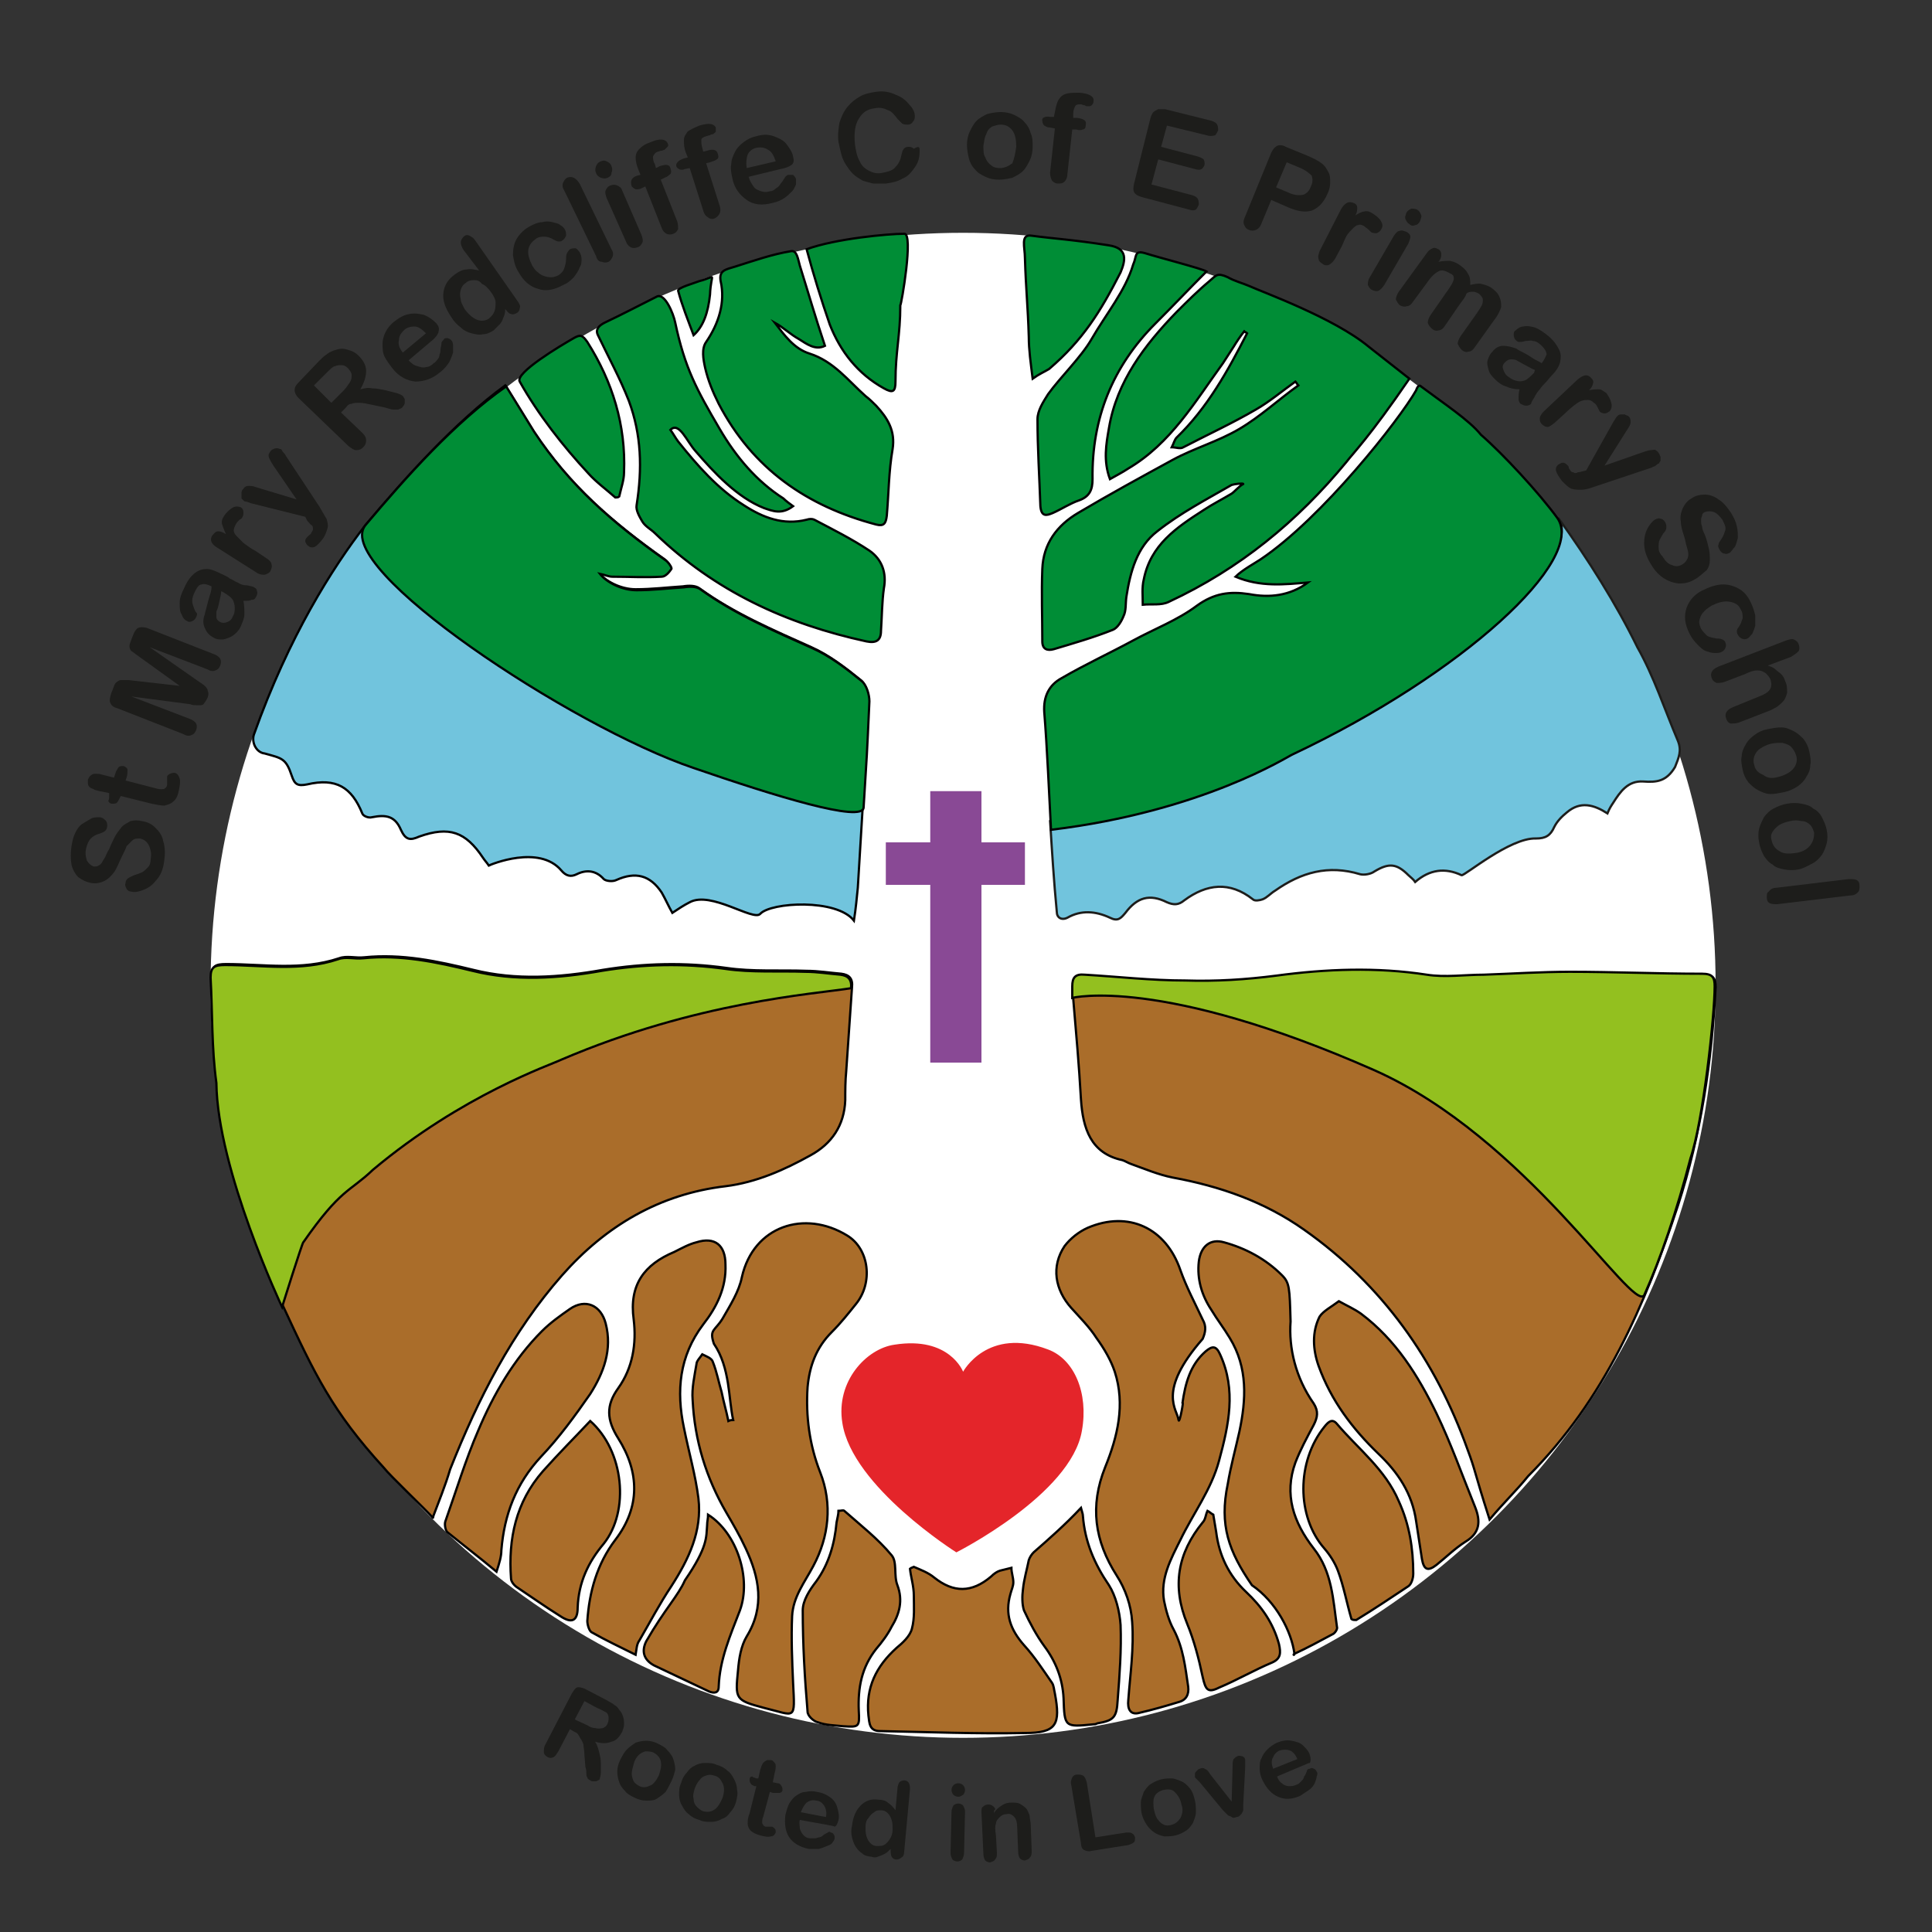 <?xml version="1.0" encoding="utf-8"?>
<!-- Generator: Adobe Illustrator 24.0.2, SVG Export Plug-In . SVG Version: 6.00 Build 0)  -->
<svg version="1.1" id="Layer_1" xmlns="http://www.w3.org/2000/svg" xmlns:xlink="http://www.w3.org/1999/xlink" x="0px" y="0px"
	 viewBox="0 0 200 200" style="enable-background:new 0 0 200 200;" xml:space="preserve">
<rect x="0" y="0" width="200" height="200" fill="#333333" stroke="none"/>
<style type="text/css">
	.st0{fill:#1D1D1B;}
	.st1{fill:#FFFFFF;}
	.st2{fill:#71C4DD;stroke:#000000;stroke-width:0.232;stroke-miterlimit:10;}
	.st3{fill:#71C4DD;stroke:#1D1D1B;stroke-width:0.232;stroke-miterlimit:10;}
	.st4{fill:#008D36;stroke:#000000;stroke-width:0.232;stroke-miterlimit:10;}
	.st5{fill:#AA6D2A;stroke:#000000;stroke-width:0.232;stroke-miterlimit:10;}
	.st6{fill:#93C01F;stroke:#000000;stroke-width:0.232;stroke-miterlimit:10;}
	.st7{fill:#894995;}
	.st8{fill:#E4252A;}
</style>
<title>Site Logokingfisher</title>
<g>
	<g>
		<path class="st0" d="M14.7,85c0.6,0.1,1,0.3,1.4,0.7c0.4,0.4,0.7,0.8,0.8,1.4c0.2,0.6,0.2,1.3,0.1,2c-0.1,0.9-0.4,1.6-0.9,2.1
			c-0.3,0.4-0.7,0.7-1.2,0.9c-0.5,0.2-0.9,0.3-1.3,0.2c-0.2,0-0.4-0.1-0.5-0.3c-0.1-0.2-0.2-0.4-0.1-0.6c0-0.2,0.1-0.4,0.3-0.5
			c0.1-0.1,0.4-0.2,0.6-0.3c0.3-0.1,0.6-0.2,0.8-0.3c0.2-0.1,0.4-0.3,0.6-0.5c0.2-0.2,0.3-0.5,0.3-0.9c0.1-0.5,0-1-0.2-1.4
			c-0.2-0.4-0.5-0.6-0.9-0.7c-0.3,0-0.6,0-0.8,0.2c-0.2,0.2-0.4,0.4-0.6,0.6c-0.1,0.3-0.3,0.7-0.5,1.1c-0.3,0.6-0.5,1.2-0.8,1.6
			c-0.3,0.4-0.6,0.7-1,0.9c-0.4,0.2-0.9,0.3-1.4,0.2c-0.5-0.1-0.9-0.3-1.3-0.6c-0.3-0.3-0.6-0.8-0.7-1.3c-0.1-0.6-0.1-1.2,0-1.9
			c0.1-0.6,0.2-1,0.4-1.4s0.4-0.7,0.7-0.9C9,85,9.3,84.8,9.5,84.7c0.3-0.1,0.5-0.1,0.8-0.1c0.2,0,0.4,0.1,0.6,0.3
			c0.2,0.2,0.2,0.4,0.2,0.6c0,0.2-0.1,0.4-0.2,0.5c-0.1,0.1-0.3,0.2-0.6,0.3c-0.4,0.1-0.7,0.3-0.9,0.5c-0.2,0.2-0.4,0.6-0.5,1.1
			c-0.1,0.5,0,0.9,0.1,1.2c0.2,0.3,0.4,0.5,0.7,0.6c0.2,0,0.4,0,0.5-0.1c0.2-0.1,0.3-0.2,0.4-0.4c0.1-0.2,0.2-0.3,0.3-0.5
			c0.1-0.2,0.2-0.5,0.4-0.8c0.2-0.5,0.4-0.9,0.6-1.3c0.2-0.4,0.5-0.7,0.7-1c0.3-0.3,0.6-0.4,0.9-0.6C13.9,84.9,14.3,84.9,14.7,85z"
			/>
		<path class="st0" d="M11.3,82.3l0-0.2l-1-0.2c-0.3-0.1-0.5-0.1-0.6-0.2c-0.2-0.1-0.3-0.1-0.4-0.2c-0.1-0.1-0.2-0.2-0.2-0.4
			c0-0.1,0-0.3,0-0.4c0.1-0.2,0.2-0.4,0.4-0.5c0.1-0.1,0.3-0.1,0.4-0.1c0.2,0,0.4,0,0.7,0.1l1.2,0.3l0.2-0.6
			c0.1-0.2,0.2-0.4,0.3-0.5c0.1-0.1,0.3-0.1,0.5-0.1c0.2,0.1,0.4,0.2,0.4,0.4c0,0.2,0,0.5-0.1,0.8L13,80.8l3.1,0.8
			c0.3,0.1,0.5,0.1,0.6,0.1c0.1,0,0.3,0,0.4-0.1c0.1-0.1,0.2-0.2,0.2-0.4c0-0.1,0-0.2,0-0.4c0-0.2,0-0.3,0-0.4
			c0-0.1,0.1-0.2,0.3-0.3C17.8,80,18,80,18.1,80c0.3,0.1,0.4,0.3,0.5,0.6c0.1,0.3,0,0.8-0.1,1.3c-0.1,0.5-0.3,0.9-0.6,1.1
			c-0.2,0.2-0.5,0.3-0.9,0.4c-0.3,0-0.8-0.1-1.3-0.2l-3.2-0.8l-0.1,0.2c-0.1,0.2-0.2,0.4-0.3,0.5c-0.1,0.1-0.3,0.1-0.5,0.1
			c-0.2,0-0.3-0.1-0.4-0.3C11.3,82.8,11.3,82.6,11.3,82.3z"/>
		<path class="st0" d="M19.7,72.9l-6.1-0.8l6,2.3c0.3,0.1,0.6,0.3,0.7,0.5c0.1,0.2,0.1,0.4,0,0.7c-0.1,0.2-0.2,0.4-0.5,0.5
			c-0.2,0.1-0.5,0.1-0.8-0.1l-6.9-2.7c-0.4-0.1-0.6-0.3-0.7-0.6c-0.1-0.2,0-0.5,0.1-0.9l0.2-0.5c0.1-0.3,0.2-0.6,0.4-0.7
			c0.1-0.1,0.3-0.2,0.4-0.2c0.2,0,0.5,0,0.8,0l5.3,0.6l-4.3-3.1c-0.3-0.2-0.5-0.4-0.7-0.5c-0.1-0.1-0.2-0.3-0.2-0.5
			c0-0.2,0.1-0.4,0.2-0.7l0.2-0.5c0.1-0.3,0.3-0.6,0.5-0.7c0.2-0.1,0.5-0.1,0.9,0l6.9,2.7c0.3,0.1,0.6,0.3,0.7,0.5
			c0.1,0.2,0.1,0.4,0,0.7c-0.1,0.2-0.2,0.4-0.5,0.5c-0.2,0.1-0.5,0.1-0.8-0.1l-6-2.3l5,3.5c0.3,0.2,0.6,0.4,0.7,0.5
			c0.1,0.1,0.3,0.3,0.3,0.5c0.1,0.2,0.1,0.4,0,0.7c-0.1,0.2-0.2,0.4-0.3,0.5C21.1,72.9,21,73,20.8,73c-0.2,0-0.3,0-0.5,0
			C20.1,73,19.9,73,19.7,72.9z"/>
		<path class="st0" d="M25.2,62.2c0.1,0.5,0.1,1,0.1,1.4c0,0.4-0.2,0.8-0.4,1.3c-0.2,0.4-0.5,0.7-0.8,0.9c-0.3,0.2-0.6,0.3-1,0.4
			c-0.4,0-0.7,0-1-0.2c-0.4-0.2-0.7-0.5-0.9-1c-0.2-0.4-0.2-0.9,0-1.4c0-0.1,0.1-0.4,0.2-0.8c0.1-0.4,0.2-0.8,0.3-1.1
			c0.1-0.3,0.2-0.6,0.2-1c-0.4-0.2-0.8-0.3-1-0.2c-0.3,0-0.5,0.3-0.7,0.7c-0.2,0.4-0.3,0.7-0.3,1c0,0.3,0.1,0.5,0.2,0.8
			c0.1,0.3,0.2,0.4,0.3,0.5c0,0.1,0,0.2-0.1,0.4c-0.1,0.2-0.2,0.3-0.4,0.4c-0.2,0.1-0.4,0.1-0.5,0c-0.3-0.1-0.5-0.4-0.6-0.7
			c-0.2-0.3-0.2-0.7-0.2-1.2c0-0.5,0.2-1,0.5-1.6c0.3-0.7,0.7-1.2,1.1-1.5c0.4-0.3,0.8-0.4,1.2-0.4c0.4,0,0.9,0.2,1.5,0.5
			c0.4,0.2,0.7,0.3,0.9,0.5c0.3,0.1,0.5,0.3,0.8,0.4c0.3,0.2,0.6,0.3,1,0.3c0.4,0.1,0.6,0.1,0.7,0.2c0.2,0.1,0.3,0.2,0.3,0.4
			c0.1,0.2,0,0.4-0.1,0.6c-0.1,0.2-0.2,0.3-0.5,0.3C25.9,62.2,25.6,62.2,25.2,62.2z M22.9,61.2c0,0.3-0.1,0.6-0.2,1.1
			c-0.1,0.5-0.2,0.8-0.3,1c0,0.2,0,0.4,0,0.6c0,0.2,0.2,0.4,0.4,0.5c0.2,0.1,0.5,0.1,0.7,0c0.3-0.1,0.5-0.3,0.6-0.6
			c0.2-0.3,0.2-0.6,0.2-0.9s-0.1-0.6-0.2-0.8c-0.2-0.3-0.5-0.5-1-0.8L22.9,61.2z"/>
		<path class="st0" d="M26.4,57l1.2,0.8c0.3,0.2,0.5,0.4,0.5,0.6c0.1,0.2,0,0.5-0.1,0.7c-0.1,0.2-0.3,0.3-0.6,0.4
			c-0.2,0-0.5,0-0.8-0.2l-4.1-2.6c-0.7-0.4-0.8-0.9-0.5-1.3c0.2-0.2,0.3-0.4,0.6-0.4c0.2,0,0.5,0.1,0.8,0.3c-0.2-0.4-0.3-0.7-0.4-1
			s0-0.6,0.2-0.9c0.2-0.3,0.5-0.6,0.8-0.8c0.3-0.2,0.6-0.2,0.9-0.1c0.2,0.1,0.3,0.3,0.3,0.5c0,0.2,0,0.4-0.1,0.5
			c0,0.1-0.1,0.2-0.3,0.3c-0.2,0.2-0.3,0.3-0.4,0.5c-0.1,0.2-0.2,0.4-0.2,0.6c0,0.2,0.1,0.4,0.3,0.6c0.2,0.2,0.4,0.4,0.7,0.7
			C25.6,56.5,26,56.8,26.4,57z"/>
		<path class="st0" d="M31.8,53.9l-0.2-0.4L26,52.1c-0.3-0.1-0.5-0.2-0.7-0.2c-0.1-0.1-0.2-0.2-0.3-0.3C25,51.3,25,51.2,25,51
			c0-0.2,0.1-0.3,0.2-0.4c0.1-0.2,0.3-0.3,0.5-0.3c0.2,0,0.5,0,0.7,0.1l4.3,1.3l-2.4-3.5c-0.2-0.3-0.3-0.5-0.4-0.7
			c-0.1-0.2-0.1-0.3-0.1-0.4c0-0.1,0.1-0.2,0.2-0.4c0.1-0.1,0.2-0.2,0.3-0.2c0.1-0.1,0.3-0.1,0.4-0.1c0.1,0,0.3,0.1,0.4,0.1
			c0.1,0.1,0.1,0.2,0.2,0.3c0.1,0.1,0.2,0.2,0.3,0.4l3.5,5.3c0.3,0.5,0.5,0.9,0.7,1.2c0.1,0.3,0.2,0.7,0.1,1
			c-0.1,0.3-0.2,0.7-0.5,1.1c-0.3,0.4-0.6,0.7-0.8,0.8s-0.5,0.1-0.7-0.1c-0.2-0.1-0.2-0.3-0.3-0.4c0-0.2,0-0.3,0.2-0.5
			c0.1-0.1,0.1-0.1,0.2-0.2c0.1-0.1,0.2-0.1,0.2-0.2c0.1-0.2,0.2-0.3,0.2-0.4c0-0.1,0-0.3-0.1-0.4C32.1,54.3,32,54.1,31.8,53.9z"/>
		<path class="st0" d="M35.8,42.2l-0.5,0.5l2.2,2.1c0.3,0.3,0.4,0.5,0.4,0.8c0,0.3-0.1,0.5-0.3,0.7c-0.2,0.2-0.4,0.3-0.7,0.3
			c-0.3,0-0.5-0.2-0.8-0.4l-5.2-5c-0.3-0.3-0.4-0.6-0.4-0.8c0-0.3,0.1-0.5,0.4-0.8l2.1-2.2c0.3-0.3,0.6-0.6,0.8-0.7
			c0.2-0.2,0.5-0.3,0.7-0.4c0.3-0.1,0.6-0.2,0.9-0.2c0.3,0,0.6,0.1,0.9,0.2c0.3,0.1,0.6,0.3,0.8,0.5c0.5,0.5,0.8,1,0.8,1.6
			c0,0.6-0.2,1.2-0.6,1.9c0.4-0.1,0.8-0.2,1.2-0.1c0.5,0,0.9,0.1,1.4,0.2c0.4,0.1,0.8,0.2,1.2,0.3c0.3,0.1,0.5,0.2,0.6,0.3
			c0.1,0.1,0.1,0.2,0.2,0.3c0,0.1,0,0.3,0,0.4c0,0.1-0.1,0.3-0.2,0.4c-0.1,0.2-0.3,0.2-0.5,0.3c-0.2,0-0.3,0-0.5,0
			c-0.2,0-0.4-0.1-0.8-0.2l-1.4-0.3c-0.5-0.1-0.9-0.2-1.3-0.2c-0.3,0-0.6,0-0.8,0.1C36.2,41.8,36,41.9,35.8,42.2z M33.7,38.7
			l-1.2,1.2l1.8,1.8l1.2-1.2c0.3-0.3,0.5-0.6,0.7-0.9c0.2-0.3,0.2-0.5,0.2-0.8c0-0.2-0.2-0.5-0.4-0.7c-0.2-0.2-0.4-0.3-0.6-0.3
			c-0.2,0-0.5,0-0.7,0.1C34.5,37.9,34.2,38.2,33.7,38.7z"/>
		<path class="st0" d="M44.9,35.1l-2.6,2.2c0.3,0.3,0.5,0.5,0.9,0.6c0.3,0.1,0.6,0.2,0.9,0.1c0.3,0,0.6-0.2,0.8-0.4
			c0.2-0.1,0.3-0.3,0.4-0.4c0.1-0.1,0.2-0.3,0.2-0.5c0.1-0.2,0.1-0.4,0.1-0.5c0-0.2,0.1-0.4,0.1-0.7c0-0.1,0.1-0.2,0.2-0.3
			C46,35,46.1,35,46.3,35c0.1,0,0.3,0.1,0.4,0.2c0.1,0.1,0.2,0.3,0.2,0.5c0,0.2,0,0.5,0,0.8c-0.1,0.3-0.2,0.6-0.4,1
			c-0.2,0.3-0.5,0.7-0.9,1c-0.8,0.7-1.7,1-2.6,1c-0.9-0.1-1.7-0.5-2.4-1.4c-0.3-0.4-0.6-0.8-0.8-1.2c-0.2-0.4-0.2-0.9-0.2-1.3
			c0-0.4,0.1-0.8,0.3-1.2c0.2-0.4,0.5-0.8,0.9-1.1c0.5-0.4,1-0.7,1.6-0.8c0.6-0.1,1.1,0,1.5,0.1c0.5,0.2,0.9,0.5,1.2,0.8
			c0.3,0.3,0.4,0.6,0.3,0.9C45.4,34.5,45.2,34.8,44.9,35.1z M41.7,36.5l2.4-2c-0.4-0.4-0.8-0.7-1.2-0.7c-0.4,0-0.8,0.1-1.1,0.4
			c-0.3,0.3-0.5,0.6-0.5,1C41.2,35.6,41.3,36,41.7,36.5z"/>
		<path class="st0" d="M52.4,32.1L52.3,32c0,0.4-0.1,0.7-0.2,0.9c-0.1,0.3-0.2,0.5-0.4,0.7c-0.2,0.2-0.4,0.4-0.6,0.6
			c-0.3,0.2-0.7,0.4-1.1,0.4c-0.4,0.1-0.8,0-1.2-0.1c-0.4-0.1-0.8-0.3-1.1-0.6c-0.4-0.3-0.7-0.6-1-1.1c-0.6-0.9-0.9-1.7-0.8-2.5
			c0.1-0.8,0.5-1.4,1.2-1.9c0.4-0.3,0.8-0.5,1.2-0.5c0.4-0.1,0.8,0,1.3,0.1L48,25.9c-0.2-0.3-0.3-0.6-0.3-0.8s0.1-0.4,0.3-0.6
			s0.4-0.2,0.6-0.1c0.2,0.1,0.4,0.2,0.6,0.5l4.4,6.3c0.2,0.3,0.3,0.5,0.2,0.7c0,0.2-0.1,0.4-0.3,0.5c-0.2,0.1-0.4,0.2-0.6,0.1
			C52.8,32.5,52.6,32.4,52.4,32.1z M48.1,32c0.3,0.4,0.6,0.7,0.9,0.9c0.3,0.2,0.6,0.3,0.9,0.3c0.3,0,0.6-0.1,0.8-0.3
			c0.2-0.2,0.4-0.4,0.5-0.7c0.1-0.3,0.1-0.6,0.1-0.9s-0.2-0.7-0.5-1.1c-0.3-0.4-0.6-0.7-0.9-0.8C49.6,29,49.3,29,49,29
			c-0.3,0-0.6,0.1-0.8,0.3c-0.3,0.2-0.4,0.4-0.5,0.7c-0.1,0.3-0.1,0.6,0,1C47.7,31.3,47.9,31.6,48.1,32z"/>
		<path class="st0" d="M60,26.1c0.1,0.2,0.2,0.4,0.2,0.7c0,0.3,0,0.6-0.2,0.9c-0.1,0.3-0.3,0.6-0.6,1c-0.3,0.3-0.6,0.6-1.1,0.8
			c-0.9,0.5-1.8,0.7-2.6,0.4c-0.8-0.2-1.5-0.8-2-1.7c-0.4-0.6-0.5-1.2-0.6-1.8c0-0.6,0.1-1.2,0.4-1.7c0.3-0.5,0.8-1,1.4-1.3
			c0.4-0.2,0.8-0.4,1.2-0.4c0.4-0.1,0.7-0.1,1.1,0c0.3,0.1,0.6,0.1,0.8,0.3c0.2,0.1,0.4,0.3,0.5,0.5c0.1,0.2,0.1,0.4,0.1,0.6
			c-0.1,0.2-0.2,0.4-0.4,0.5c-0.1,0.1-0.2,0.1-0.4,0.1c-0.1,0-0.3-0.1-0.5-0.2c-0.3-0.2-0.7-0.3-0.9-0.3c-0.3,0-0.6,0-0.9,0.2
			c-0.4,0.3-0.7,0.6-0.8,1.1c-0.1,0.5,0.1,1.1,0.4,1.7c0.2,0.3,0.3,0.5,0.6,0.7c0.2,0.2,0.4,0.3,0.7,0.4s0.5,0.1,0.7,0.1
			c0.2,0,0.5-0.1,0.7-0.2c0.3-0.2,0.5-0.4,0.6-0.7s0.2-0.6,0.2-1c0-0.2,0-0.4,0.1-0.6c0.1-0.2,0.2-0.3,0.3-0.4
			c0.2-0.1,0.4-0.1,0.6-0.1C59.8,25.8,59.9,26,60,26.1z"/>
		<path class="st0" d="M61.7,26.5l-3.3-6.8c-0.2-0.3-0.2-0.6-0.1-0.8c0.1-0.2,0.2-0.4,0.4-0.5c0.2-0.1,0.5-0.1,0.7,0
			c0.2,0.1,0.4,0.3,0.6,0.6l3.3,6.8c0.2,0.3,0.2,0.6,0.1,0.8s-0.2,0.4-0.4,0.5c-0.2,0.1-0.5,0.1-0.7,0C62,27.1,61.8,26.9,61.7,26.5z
			"/>
		<path class="st0" d="M62.9,18.4c-0.2,0.1-0.4,0.1-0.7,0c-0.2-0.1-0.4-0.2-0.5-0.5c-0.1-0.2-0.1-0.4,0-0.7c0.1-0.2,0.2-0.4,0.5-0.5
			c0.2-0.1,0.4-0.1,0.6,0c0.2,0.1,0.4,0.2,0.5,0.5c0.1,0.2,0.1,0.5,0,0.7C63.3,18.2,63.1,18.3,62.9,18.4z M64.4,19.7l2,4.6
			c0.1,0.3,0.2,0.6,0.1,0.8c-0.1,0.2-0.2,0.4-0.5,0.5s-0.5,0.1-0.7,0c-0.2-0.1-0.4-0.3-0.5-0.6l-2-4.5c-0.1-0.3-0.2-0.6-0.1-0.8
			c0.1-0.2,0.2-0.4,0.5-0.5c0.2-0.1,0.5-0.1,0.7,0C64.1,19.3,64.3,19.4,64.4,19.7z"/>
		<path class="st0" d="M65.9,18.2l0.4-0.1l-0.2-0.5c-0.2-0.5-0.3-0.9-0.3-1.3c0-0.3,0.1-0.6,0.4-0.9c0.3-0.3,0.6-0.5,1.2-0.7
			c0.9-0.4,1.5-0.3,1.7,0.1c0.1,0.2,0.1,0.3,0,0.4c-0.1,0.1-0.2,0.2-0.3,0.3c-0.1,0-0.2,0.1-0.3,0.1c-0.2,0-0.3,0.1-0.4,0.1
			c-0.3,0.1-0.4,0.3-0.5,0.5c0,0.2,0,0.5,0.2,0.8l0.1,0.4l0.4-0.2c0.6-0.2,1-0.2,1.1,0.2c0.1,0.3,0.1,0.5,0,0.6
			c-0.1,0.1-0.3,0.3-0.6,0.4l-0.4,0.2l1.7,4.3c0.1,0.3,0.1,0.6,0.1,0.8c-0.1,0.2-0.2,0.4-0.5,0.5c-0.2,0.1-0.5,0.1-0.7,0
			s-0.4-0.3-0.5-0.6l-1.7-4.3l-0.4,0.2c-0.2,0.1-0.4,0.1-0.6,0.1c-0.2-0.1-0.3-0.2-0.4-0.3C65.2,18.7,65.4,18.4,65.9,18.2z"/>
		<path class="st0" d="M70.8,16.4l0.4-0.1L71,15.8c-0.2-0.5-0.2-0.9-0.2-1.3s0.2-0.6,0.4-0.9c0.3-0.2,0.7-0.4,1.2-0.6
			c1-0.3,1.5-0.2,1.7,0.2c0,0.2,0,0.3,0,0.4s-0.2,0.2-0.3,0.3c-0.1,0-0.2,0-0.3,0.1c-0.2,0-0.3,0.1-0.4,0.1
			c-0.3,0.1-0.5,0.2-0.5,0.4c0,0.2,0,0.5,0.1,0.8l0.1,0.4l0.4-0.1c0.6-0.2,1-0.1,1.1,0.3c0.1,0.3,0.1,0.5-0.1,0.6
			c-0.1,0.1-0.4,0.2-0.7,0.3l-0.4,0.1l1.4,4.4c0.1,0.3,0.1,0.6,0,0.8c-0.1,0.2-0.3,0.4-0.5,0.5c-0.2,0.1-0.5,0.1-0.7-0.1
			c-0.2-0.1-0.4-0.3-0.5-0.7l-1.4-4.4l-0.5,0.1c-0.2,0.1-0.5,0.1-0.6,0c-0.2-0.1-0.3-0.2-0.3-0.4C70,16.9,70.2,16.6,70.8,16.4z"/>
		<path class="st0" d="M80.8,17.5l-3.3,0.8c0.1,0.4,0.3,0.7,0.5,1c0.2,0.3,0.5,0.4,0.8,0.5c0.3,0.1,0.6,0.1,0.9,0
			c0.2,0,0.4-0.1,0.5-0.2s0.3-0.2,0.4-0.3c0.1-0.1,0.2-0.3,0.3-0.4c0.1-0.1,0.2-0.3,0.4-0.6c0.1-0.1,0.2-0.2,0.3-0.2
			c0.2,0,0.3,0,0.5,0c0.1,0.1,0.2,0.2,0.3,0.4c0,0.2,0,0.3,0,0.6c-0.1,0.2-0.2,0.5-0.4,0.7s-0.5,0.5-0.8,0.7
			c-0.3,0.2-0.7,0.4-1.2,0.5c-1.1,0.3-2,0.2-2.7-0.3c-0.7-0.5-1.3-1.2-1.5-2.3c-0.1-0.5-0.2-1-0.1-1.4c0-0.5,0.2-0.9,0.4-1.3
			c0.2-0.4,0.5-0.7,0.9-1c0.4-0.3,0.8-0.5,1.3-0.6c0.7-0.2,1.2-0.2,1.8,0c0.5,0.2,1,0.4,1.3,0.8c0.3,0.4,0.6,0.8,0.7,1.3
			c0.1,0.4,0.1,0.7-0.2,0.9C81.6,17.3,81.3,17.4,80.8,17.5z M77.3,17.4l3-0.7c-0.2-0.6-0.4-1-0.8-1.2c-0.3-0.2-0.7-0.3-1.2-0.2
			c-0.4,0.1-0.7,0.3-0.9,0.7C77.3,16.3,77.2,16.8,77.3,17.4z"/>
		<path class="st0" d="M95.2,15.5c0,0.3,0,0.6-0.1,1c-0.1,0.4-0.3,0.7-0.6,1.1c-0.3,0.4-0.6,0.7-1.1,0.9c-0.5,0.3-1,0.4-1.7,0.5
			c-0.5,0-0.9,0-1.3,0c-0.4-0.1-0.8-0.2-1.1-0.3c-0.3-0.2-0.7-0.4-1-0.7c-0.3-0.3-0.5-0.6-0.7-0.9c-0.2-0.3-0.4-0.7-0.5-1.1
			c-0.1-0.4-0.2-0.8-0.3-1.3c-0.1-0.7,0-1.4,0.1-2c0.2-0.6,0.4-1.1,0.8-1.6c0.4-0.5,0.8-0.8,1.3-1.1c0.5-0.3,1.1-0.4,1.7-0.5
			c0.7-0.1,1.4,0,2,0.3c0.6,0.2,1.1,0.6,1.4,1c0.4,0.4,0.6,0.8,0.6,1.2c0,0.2,0,0.4-0.2,0.6c-0.1,0.2-0.3,0.3-0.5,0.3
			c-0.2,0-0.4,0-0.6-0.1c-0.1-0.1-0.3-0.3-0.5-0.5c-0.3-0.4-0.6-0.8-1-0.9c-0.4-0.2-0.8-0.3-1.3-0.2c-0.8,0.1-1.3,0.4-1.7,1.1
			c-0.4,0.6-0.5,1.5-0.4,2.6c0.1,0.7,0.2,1.3,0.5,1.8c0.2,0.5,0.6,0.8,1,1c0.4,0.2,0.8,0.3,1.3,0.2c0.5-0.1,1-0.2,1.3-0.5
			c0.3-0.3,0.6-0.7,0.7-1.3c0.1-0.3,0.1-0.5,0.2-0.6c0.1-0.2,0.3-0.3,0.5-0.3c0.2,0,0.4,0,0.6,0.2C95.1,15.1,95.2,15.2,95.2,15.5z"
			/>
		<path class="st0" d="M106.9,15.2c0,0.5-0.1,1-0.3,1.4c-0.2,0.4-0.4,0.8-0.7,1.1c-0.3,0.3-0.7,0.5-1.1,0.7
			c-0.4,0.1-0.9,0.2-1.4,0.2c-0.5,0-1-0.1-1.4-0.3c-0.4-0.2-0.8-0.4-1.1-0.8c-0.3-0.3-0.5-0.7-0.6-1.1c-0.1-0.4-0.2-0.9-0.2-1.4
			c0-0.5,0.1-1,0.3-1.4c0.2-0.4,0.4-0.8,0.7-1.1c0.3-0.3,0.7-0.5,1.1-0.7c0.4-0.1,0.9-0.2,1.4-0.2c0.5,0,1,0.1,1.4,0.3
			c0.4,0.2,0.8,0.4,1.1,0.8c0.3,0.3,0.5,0.7,0.6,1.1C106.9,14.2,106.9,14.7,106.9,15.2z M105.2,15.2c0-0.7-0.1-1.3-0.4-1.7
			c-0.3-0.4-0.7-0.6-1.2-0.6c-0.3,0-0.6,0.1-0.9,0.2c-0.3,0.2-0.5,0.4-0.6,0.8c-0.2,0.3-0.2,0.7-0.3,1.2c0,0.5,0,0.9,0.2,1.2
			c0.1,0.3,0.3,0.6,0.6,0.8c0.2,0.2,0.5,0.3,0.9,0.3c0.5,0,0.9-0.2,1.3-0.5C105,16.4,105.1,15.9,105.2,15.2z"/>
		<path class="st0" d="M108.7,12.1l0.4,0l0.1-0.5c0.1-0.5,0.2-1,0.4-1.3c0.2-0.3,0.4-0.5,0.8-0.6c0.3-0.1,0.8-0.1,1.4-0.1
			c1,0.1,1.5,0.4,1.4,0.9c0,0.2-0.1,0.3-0.2,0.4c-0.1,0.1-0.2,0.1-0.4,0.1c-0.1,0-0.2,0-0.3-0.1c-0.2,0-0.3-0.1-0.4-0.1
			c-0.3,0-0.5,0-0.6,0.2c-0.1,0.2-0.2,0.4-0.2,0.8l0,0.4l0.4,0c0.7,0.1,1,0.3,0.9,0.7c0,0.3-0.1,0.5-0.3,0.5c-0.2,0.1-0.4,0.1-0.7,0
			l-0.4,0l-0.5,4.6c0,0.3-0.1,0.6-0.3,0.8c-0.2,0.2-0.4,0.2-0.7,0.2c-0.2,0-0.4-0.1-0.6-0.3c-0.1-0.2-0.2-0.5-0.2-0.8l0.5-4.6
			l-0.5-0.1c-0.3,0-0.4-0.1-0.6-0.2c-0.1-0.1-0.2-0.3-0.2-0.5C107.8,12.2,108.2,12,108.7,12.1z"/>
		<path class="st0" d="M124.9,14l-4.1-1l-0.6,2.2l3.8,1c0.3,0.1,0.5,0.2,0.6,0.3c0.1,0.2,0.1,0.3,0.1,0.5s-0.2,0.4-0.3,0.5
			c-0.2,0.1-0.4,0.1-0.7,0l-3.8-1l-0.7,2.6l4.2,1.1c0.3,0.1,0.5,0.2,0.6,0.4c0.1,0.2,0.1,0.4,0.1,0.6c-0.1,0.2-0.2,0.4-0.3,0.5
			c-0.2,0.1-0.4,0.1-0.7,0l-4.9-1.3c-0.4-0.1-0.7-0.3-0.8-0.5c-0.1-0.2-0.1-0.5,0-0.9l1.7-6.8c0.1-0.3,0.2-0.5,0.3-0.6
			c0.1-0.1,0.3-0.2,0.5-0.3c0.2,0,0.4,0,0.7,0l4.8,1.2c0.3,0.1,0.5,0.2,0.6,0.4c0.1,0.2,0.1,0.4,0.1,0.6c-0.1,0.2-0.2,0.4-0.3,0.5
			C125.5,14.1,125.2,14.1,124.9,14z"/>
		<path class="st0" d="M133.2,21.4l-1.6-0.7l-1,2.4c-0.1,0.3-0.3,0.6-0.6,0.7c-0.2,0.1-0.5,0.1-0.7,0c-0.3-0.1-0.4-0.3-0.5-0.5
			s-0.1-0.5,0.1-0.9l2.7-6.6c0.2-0.4,0.4-0.6,0.6-0.7c0.2-0.1,0.6-0.1,0.9,0.1l2.2,0.9c0.7,0.3,1.1,0.5,1.5,0.8
			c0.3,0.2,0.5,0.5,0.7,0.9c0.2,0.3,0.2,0.7,0.2,1.1c0,0.4-0.1,0.8-0.3,1.2c-0.4,0.9-0.9,1.4-1.6,1.7
			C135.1,22,134.3,21.9,133.2,21.4z M134.4,17.3l-1.2-0.5l-1.1,2.6l1.2,0.5c0.4,0.2,0.8,0.3,1.1,0.3c0.3,0,0.6,0,0.8-0.2
			c0.2-0.1,0.4-0.4,0.5-0.7c0.2-0.4,0.2-0.7,0.1-1.1C135.6,18,135.2,17.6,134.4,17.3z"/>
		<path class="st0" d="M138.9,25.5l-0.7,1.3c-0.2,0.3-0.4,0.5-0.6,0.6c-0.2,0.1-0.5,0.1-0.7-0.1c-0.2-0.1-0.4-0.3-0.4-0.5
			c-0.1-0.2,0-0.5,0.1-0.8l2.2-4.3c0.4-0.7,0.8-0.9,1.3-0.7c0.3,0.1,0.4,0.3,0.4,0.5s0,0.5-0.2,0.8c0.3-0.2,0.7-0.4,0.9-0.4
			c0.3-0.1,0.6,0,0.9,0.2c0.3,0.2,0.6,0.4,0.8,0.7c0.2,0.3,0.3,0.6,0.1,0.9c-0.1,0.2-0.2,0.3-0.4,0.4c-0.2,0.1-0.4,0-0.5,0
			c-0.1,0-0.2-0.1-0.4-0.3c-0.2-0.2-0.4-0.3-0.5-0.4c-0.2-0.1-0.4-0.2-0.6-0.1c-0.2,0-0.4,0.2-0.6,0.4c-0.2,0.2-0.4,0.4-0.6,0.7
			C139.3,24.6,139.1,25,138.9,25.5z"/>
		<path class="st0" d="M145.8,25.2l-2.5,4.3c-0.2,0.3-0.4,0.5-0.6,0.6c-0.2,0.1-0.5,0-0.7-0.1c-0.2-0.1-0.3-0.3-0.4-0.5
			c0-0.2,0-0.5,0.2-0.8l2.5-4.3c0.2-0.3,0.4-0.5,0.6-0.5c0.2-0.1,0.4,0,0.7,0.1c0.2,0.1,0.4,0.3,0.4,0.5
			C146,24.7,145.9,24.9,145.8,25.2z M145.9,23.2c-0.2-0.1-0.3-0.3-0.4-0.5c-0.1-0.2,0-0.4,0.1-0.7c0.1-0.2,0.3-0.3,0.5-0.4
			c0.2,0,0.4,0,0.6,0.1c0.2,0.1,0.3,0.3,0.4,0.5c0.1,0.2,0,0.4-0.1,0.7c-0.1,0.2-0.3,0.4-0.5,0.4C146.3,23.4,146.1,23.4,145.9,23.2z
			"/>
		<path class="st0" d="M150.9,31.8l-1.3,1.9c-0.2,0.3-0.4,0.5-0.7,0.5c-0.2,0.1-0.5,0-0.7-0.2c-0.2-0.2-0.3-0.3-0.4-0.6
			c0-0.2,0.1-0.5,0.3-0.8l1.6-2.3c0.3-0.4,0.4-0.6,0.6-0.9c0.1-0.2,0.2-0.4,0.2-0.6c0-0.2-0.1-0.4-0.4-0.5c-0.5-0.3-0.9-0.4-1.2-0.2
			c-0.4,0.2-0.8,0.6-1.2,1.2l-1.4,1.9c-0.2,0.3-0.4,0.5-0.7,0.5c-0.2,0.1-0.5,0-0.7-0.1c-0.2-0.2-0.3-0.4-0.4-0.6
			c0-0.2,0.1-0.5,0.3-0.8l2.9-4c0.2-0.3,0.4-0.4,0.6-0.5c0.2-0.1,0.4,0,0.6,0.1c0.2,0.1,0.3,0.3,0.3,0.5c0,0.2,0,0.4-0.2,0.7
			l-0.1,0.1c0.5-0.1,0.9-0.1,1.2-0.1c0.4,0.1,0.7,0.2,1.1,0.5c0.4,0.3,0.6,0.5,0.8,0.9c0.2,0.3,0.2,0.7,0.2,1.1
			c0.4-0.1,0.9-0.2,1.2-0.1c0.4,0.1,0.7,0.2,1,0.4c0.4,0.3,0.7,0.6,0.8,0.9c0.2,0.4,0.2,0.7,0.2,1.1c-0.1,0.3-0.3,0.8-0.7,1.3
			l-2,2.8c-0.2,0.3-0.4,0.5-0.7,0.5c-0.2,0.1-0.5,0-0.7-0.2c-0.2-0.2-0.3-0.4-0.4-0.6c0-0.2,0.1-0.5,0.3-0.8l1.7-2.4
			c0.2-0.3,0.4-0.6,0.5-0.8c0.1-0.2,0.1-0.4,0.1-0.6c0-0.2-0.2-0.4-0.4-0.6c-0.2-0.1-0.4-0.2-0.6-0.2c-0.2,0-0.5,0-0.7,0.2
			C151.7,30.8,151.3,31.2,150.9,31.8z"/>
		<path class="st0" d="M157.3,40.3c-0.5,0-1-0.1-1.4-0.3c-0.4-0.1-0.8-0.4-1.1-0.7c-0.3-0.3-0.6-0.6-0.7-1c-0.1-0.4-0.2-0.7-0.1-1
			s0.2-0.6,0.5-0.9c0.3-0.4,0.7-0.6,1.1-0.6c0.4,0,0.9,0.1,1.4,0.3c0.1,0.1,0.3,0.2,0.7,0.4c0.4,0.2,0.7,0.4,1,0.6
			c0.3,0.2,0.6,0.3,0.9,0.5c0.3-0.4,0.4-0.7,0.5-0.9c0-0.3-0.2-0.6-0.5-0.9c-0.3-0.3-0.6-0.5-0.9-0.5c-0.2-0.1-0.5,0-0.8,0
			c-0.3,0.1-0.5,0.1-0.6,0.1c-0.1,0-0.2,0-0.4-0.2c-0.1-0.1-0.2-0.3-0.2-0.5c0-0.2,0-0.4,0.2-0.5c0.2-0.2,0.5-0.4,0.8-0.4
			c0.4-0.1,0.8,0,1.2,0.1c0.5,0.2,0.9,0.5,1.4,0.9c0.6,0.5,0.9,1,1.1,1.4c0.2,0.4,0.2,0.8,0.1,1.3c-0.1,0.4-0.4,0.9-0.8,1.3
			c-0.3,0.3-0.5,0.6-0.7,0.8c-0.2,0.2-0.4,0.4-0.6,0.7c-0.2,0.2-0.4,0.5-0.6,0.9c-0.2,0.3-0.3,0.5-0.3,0.6c-0.1,0.1-0.3,0.2-0.5,0.2
			c-0.2,0-0.4-0.1-0.6-0.2c-0.1-0.1-0.2-0.3-0.2-0.5S157.2,40.6,157.3,40.3z M158.9,38.3c-0.3-0.1-0.6-0.3-1-0.5
			c-0.4-0.2-0.7-0.4-0.9-0.5c-0.2-0.1-0.4-0.1-0.6-0.1c-0.2,0-0.4,0.1-0.6,0.3c-0.2,0.2-0.3,0.4-0.2,0.7s0.2,0.5,0.4,0.7
			c0.3,0.2,0.5,0.4,0.9,0.5c0.3,0.1,0.6,0.1,0.9,0c0.3-0.1,0.6-0.4,1-0.8L158.9,38.3z"/>
		<path class="st0" d="M162,42.8l-1.1,1c-0.3,0.2-0.5,0.4-0.7,0.4c-0.2,0-0.4-0.1-0.6-0.3c-0.2-0.2-0.2-0.4-0.2-0.6
			c0-0.2,0.2-0.5,0.4-0.7l3.5-3.3c0.6-0.5,1-0.6,1.4-0.2c0.2,0.2,0.3,0.4,0.2,0.6c0,0.2-0.2,0.5-0.4,0.7c0.4-0.1,0.7-0.1,1-0.1
			c0.3,0,0.5,0.2,0.8,0.4c0.2,0.3,0.4,0.6,0.5,1s0,0.7-0.2,0.9c-0.2,0.1-0.3,0.2-0.5,0.2c-0.2,0-0.4-0.1-0.5-0.2
			c0,0-0.1-0.2-0.2-0.4c-0.1-0.2-0.2-0.4-0.4-0.5c-0.2-0.2-0.4-0.3-0.6-0.3s-0.4,0-0.7,0.1c-0.3,0.1-0.5,0.3-0.8,0.5
			C162.8,42.1,162.4,42.4,162,42.8z"/>
		<path class="st0" d="M163.8,48.8l0.4-0.1l2.8-5c0.2-0.3,0.3-0.5,0.4-0.6c0.1-0.1,0.2-0.2,0.4-0.2c0.1,0,0.3,0,0.4,0
			c0.1,0.1,0.3,0.1,0.4,0.2c0.2,0.2,0.2,0.4,0.2,0.6c0,0.2-0.1,0.4-0.3,0.7l-2.4,3.8l4-1.4c0.3-0.1,0.6-0.2,0.8-0.2
			c0.2,0,0.4-0.1,0.5,0s0.2,0.1,0.3,0.3c0.1,0.1,0.1,0.2,0.2,0.4c0,0.1,0,0.3,0,0.4c-0.1,0.1-0.1,0.2-0.2,0.3
			c-0.1,0-0.2,0.1-0.3,0.2c-0.1,0.1-0.3,0.1-0.4,0.2l-6,2c-0.5,0.2-1,0.3-1.3,0.3c-0.3,0-0.7,0-1-0.1s-0.6-0.4-1-0.8
			c-0.3-0.4-0.5-0.7-0.6-1c-0.1-0.3,0-0.5,0.2-0.7c0.2-0.1,0.3-0.2,0.5-0.2c0.2,0,0.3,0.1,0.5,0.3c0.1,0.1,0.1,0.2,0.1,0.2
			c0,0.1,0.1,0.2,0.1,0.2c0.1,0.2,0.2,0.3,0.4,0.3c0.1,0.1,0.3,0.1,0.4,0C163.2,48.9,163.5,48.9,163.8,48.8z"/>
		<path class="st0" d="M175.4,60c-0.5,0.3-1,0.4-1.5,0.4c-0.5,0-1.1-0.2-1.6-0.5c-0.5-0.3-1-0.8-1.4-1.5c-0.5-0.8-0.7-1.5-0.7-2.2
			c0-0.5,0.1-1,0.3-1.4c0.2-0.4,0.5-0.8,0.8-1c0.2-0.1,0.4-0.2,0.6-0.1c0.2,0,0.4,0.2,0.5,0.4c0.1,0.2,0.1,0.3,0.1,0.5
			c0,0.2-0.1,0.4-0.3,0.6c-0.2,0.3-0.3,0.5-0.4,0.7c-0.1,0.2-0.1,0.5-0.1,0.8c0,0.3,0.1,0.6,0.4,0.9c0.3,0.5,0.6,0.8,1,0.9
			c0.4,0.2,0.8,0.1,1.1-0.1c0.3-0.2,0.4-0.4,0.5-0.6c0.1-0.3,0.1-0.5,0-0.9c-0.1-0.3-0.2-0.7-0.3-1.2c-0.2-0.6-0.4-1.2-0.4-1.7
			c-0.1-0.5,0-0.9,0.2-1.4c0.2-0.4,0.5-0.8,0.9-1c0.4-0.3,0.9-0.4,1.4-0.4c0.5,0,1,0.2,1.4,0.5c0.5,0.3,0.9,0.8,1.3,1.4
			c0.3,0.5,0.5,0.9,0.6,1.4c0.1,0.4,0.1,0.8,0.1,1.2c-0.1,0.4-0.2,0.7-0.3,0.9c-0.2,0.2-0.3,0.4-0.5,0.6c-0.2,0.1-0.4,0.2-0.6,0.1
			c-0.2,0-0.4-0.2-0.5-0.4c-0.1-0.2-0.2-0.4-0.1-0.5c0-0.2,0.1-0.3,0.3-0.6c0.2-0.3,0.3-0.6,0.4-0.9s-0.1-0.7-0.3-1.1
			c-0.3-0.4-0.6-0.7-0.9-0.8c-0.3-0.1-0.6-0.1-0.9,0c-0.2,0.1-0.3,0.2-0.3,0.4c-0.1,0.2-0.1,0.3-0.1,0.5c0,0.2,0,0.4,0.1,0.6
			c0,0.2,0.1,0.5,0.3,0.9c0.2,0.5,0.3,1,0.4,1.4c0.1,0.4,0.1,0.8,0.1,1.2s-0.1,0.7-0.3,1C176.1,59.5,175.8,59.8,175.4,60z"/>
		<path class="st0" d="M178.2,67.5c-0.2,0.1-0.4,0.1-0.7,0.1c-0.3,0-0.6-0.1-0.9-0.2c-0.3-0.1-0.6-0.4-0.9-0.7
			c-0.3-0.3-0.6-0.7-0.8-1.1c-0.5-1-0.6-1.8-0.3-2.7c0.3-0.8,0.9-1.5,1.9-1.9c0.6-0.3,1.3-0.5,1.9-0.5c0.6,0,1.2,0.2,1.7,0.5
			c0.5,0.3,0.9,0.8,1.2,1.5c0.2,0.4,0.3,0.8,0.4,1.2c0,0.4,0,0.8,0,1.1c-0.1,0.3-0.2,0.6-0.3,0.8c-0.2,0.2-0.3,0.4-0.5,0.5
			c-0.2,0.1-0.4,0.1-0.6,0c-0.2-0.1-0.3-0.2-0.4-0.4c-0.1-0.1-0.1-0.3-0.1-0.4c0-0.1,0.1-0.3,0.2-0.4c0.2-0.3,0.3-0.6,0.4-0.9
			c0-0.3,0-0.6-0.2-0.9c-0.2-0.5-0.6-0.7-1.1-0.8c-0.5-0.1-1.1,0-1.7,0.3c-0.3,0.1-0.5,0.3-0.8,0.5c-0.2,0.2-0.4,0.4-0.5,0.6
			c-0.1,0.2-0.2,0.5-0.2,0.7c0,0.2,0.1,0.5,0.2,0.7c0.2,0.3,0.4,0.5,0.6,0.7c0.3,0.2,0.6,0.2,1,0.3c0.2,0,0.4,0,0.6,0.1
			c0.2,0.1,0.3,0.2,0.3,0.3c0.1,0.2,0.1,0.4,0,0.6C178.5,67.3,178.4,67.4,178.2,67.5z"/>
		<path class="st0" d="M185.4,68l-2.4,0.9c0.3,0.1,0.6,0.2,0.8,0.4s0.4,0.3,0.6,0.5c0.2,0.2,0.3,0.4,0.4,0.7
			c0.2,0.4,0.2,0.8,0.2,1.2c-0.1,0.4-0.2,0.7-0.5,1c-0.2,0.2-0.3,0.3-0.6,0.5c-0.2,0.1-0.5,0.3-0.8,0.4l-3.1,1.2
			c-0.3,0.1-0.6,0.1-0.8,0.1s-0.4-0.2-0.5-0.5c-0.2-0.5,0-0.9,0.7-1.2l2.7-1.1c0.5-0.2,0.9-0.4,1.1-0.7c0.2-0.3,0.2-0.6,0.1-1
			c-0.1-0.3-0.3-0.5-0.5-0.7c-0.3-0.2-0.5-0.3-0.9-0.3c-0.3,0-0.7,0.1-1.3,0.4l-2.1,0.8c-0.3,0.1-0.6,0.1-0.8,0.1
			c-0.2-0.1-0.4-0.2-0.5-0.5c-0.2-0.5,0-0.9,0.7-1.2l7-2.7c0.3-0.1,0.6-0.2,0.8-0.1c0.2,0.1,0.4,0.2,0.5,0.5c0.1,0.3,0.1,0.5,0,0.7
			C185.9,67.7,185.7,67.8,185.4,68z"/>
		<path class="st0" d="M184.7,82c-0.5,0.1-1,0.2-1.4,0.2c-0.5,0-0.9-0.2-1.3-0.4c-0.4-0.2-0.7-0.5-1-0.8c-0.3-0.4-0.5-0.8-0.6-1.3
			c-0.1-0.5-0.2-1-0.1-1.4c0-0.4,0.2-0.9,0.4-1.2c0.2-0.4,0.5-0.7,0.9-1c0.4-0.3,0.8-0.5,1.3-0.6c0.5-0.1,1-0.2,1.5-0.2
			c0.5,0,0.9,0.2,1.3,0.4c0.4,0.2,0.7,0.5,1,0.8c0.3,0.4,0.5,0.8,0.6,1.3c0.1,0.5,0.2,1,0.1,1.4c0,0.5-0.2,0.9-0.4,1.2
			c-0.2,0.4-0.5,0.7-0.9,1C185.6,81.7,185.2,81.9,184.7,82z M184.2,80.4c0.7-0.2,1.2-0.5,1.5-0.9c0.3-0.4,0.4-0.9,0.2-1.4
			c-0.1-0.3-0.3-0.6-0.5-0.8c-0.2-0.2-0.5-0.3-0.9-0.4c-0.4,0-0.8,0-1.2,0.1c-0.4,0.1-0.8,0.3-1.1,0.5c-0.3,0.2-0.5,0.5-0.6,0.8
			c-0.1,0.3-0.1,0.6,0,0.9c0.1,0.5,0.4,0.8,0.9,1C183,80.6,183.5,80.6,184.2,80.4z"/>
		<path class="st0" d="M186.2,90c-0.5,0.1-1,0.1-1.5,0c-0.5-0.1-0.9-0.2-1.2-0.5c-0.4-0.2-0.7-0.6-0.9-0.9c-0.2-0.4-0.4-0.8-0.5-1.4
			c-0.1-0.5-0.1-1,0-1.4c0.1-0.4,0.3-0.8,0.5-1.2c0.3-0.4,0.6-0.7,1-0.9c0.4-0.2,0.8-0.4,1.4-0.5c0.5-0.1,1-0.1,1.5,0
			c0.5,0.1,0.9,0.2,1.2,0.5c0.4,0.2,0.7,0.5,0.9,0.9c0.2,0.4,0.4,0.8,0.5,1.3c0.1,0.5,0.1,1,0,1.4c-0.1,0.4-0.3,0.9-0.5,1.2
			c-0.3,0.4-0.6,0.7-1,0.9S186.7,89.9,186.2,90z M185.9,88.3c0.7-0.1,1.2-0.4,1.5-0.8c0.3-0.4,0.4-0.8,0.4-1.3
			c-0.1-0.3-0.2-0.6-0.4-0.8c-0.2-0.2-0.5-0.4-0.9-0.4c-0.4-0.1-0.8-0.1-1.2,0c-0.4,0.1-0.8,0.2-1.1,0.4c-0.3,0.2-0.5,0.4-0.7,0.7
			s-0.2,0.6-0.1,0.9c0.1,0.5,0.4,0.9,0.8,1.1C184.6,88.4,185.2,88.4,185.9,88.3z"/>
		<path class="st0" d="M183.9,91.9l7.5-0.9c0.3,0,0.6,0,0.8,0.1c0.2,0.1,0.3,0.3,0.3,0.6c0,0.3,0,0.5-0.2,0.7
			c-0.2,0.2-0.4,0.3-0.8,0.3l-7.5,0.9c-0.3,0-0.6,0-0.8-0.1c-0.2-0.1-0.3-0.3-0.3-0.6c0-0.3,0-0.5,0.2-0.6
			C183.3,92,183.6,91.9,183.9,91.9z"/>
	</g>
	<g>
		<circle class="st1" cx="99.7" cy="102" r="77.9"/>
		<g>
			<g>
				<path class="st2" d="M37.8,54.4c-3.4,4.4-7.9,11.5-11.5,21.6c-0.3,0.8,0.2,1.9,1.1,2c1.8,0.5,2.2,0.5,2.8,2.3
					c0.3,0.9,0.6,1.1,1.6,0.9c3-0.7,4.6,0.3,5.7,3c0.1,0.3,0.7,0.5,1,0.4c1.5-0.3,2.4-0.1,3,1.3c0.5,1.1,1,1.1,1.9,0.7
					c3.1-1.1,4.8-0.5,6.6,2.2c0.2,0.3,0.4,0.5,0.6,0.8c0.2-0.1,5.2-2.2,7.5,0.5c0.5,0.6,1,0.7,1.6,0.4c1-0.5,2-0.4,2.8,0.5
					c0.2,0.2,0.9,0.3,1.3,0.1c2-0.9,3.5-0.5,4.7,1.3c0.4,0.7,0.7,1.4,1.1,2.1c0.6-0.4,1.2-0.8,1.8-1.1c2.2-1.2,6.6,2,7.3,1.2
					c1.1-1.2,7.9-1.6,9.7,0.7c0.2-1.3,0.3-2.4,0.4-3.4c0.4-6.5,0.8-12.9,1.1-19.4c0-0.7-0.3-1.7-0.8-2.1c-1.6-1.3-3.3-2.6-5.1-3.4
					c-4-1.8-8-3.5-11.6-6.1c-0.4-0.3-1.1-0.3-1.7-0.2c-1.6,0.1-3.2,0.3-4.9,0.3c-1.5,0-3.1-0.8-3.8-1.7c0.5,0.1,0.9,0.3,1.3,0.3
					c1.7,0,3.4,0.1,5.1,0c0.4,0,0.8-0.5,1-0.8c0.1-0.1-0.3-0.7-0.6-0.9c-5.5-3.9-9.9-7.7-13.6-13.3c-1-1.6-1.9-3.1-2.9-4.7
					C47.1,43.7,42.1,49.3,37.8,54.4z"/>
				<path class="st3" d="M173.7,76.7c-1.4-3.3-2.5-6.7-4.2-9.7c-2.2-4.5-5.1-9.1-8.2-13.4c3.1,4.3-13.5,19.1-30,24.5
					c-0.6,0.2-22.4,10-22.6,6.8c0.2,3.2,0.4,6.4,0.7,9.5c0,0.6,0.5,0.9,1.1,0.6c1.4-0.8,2.9-0.7,4.4,0c0.8,0.4,1.1,0.1,1.6-0.5
					c1.2-1.6,2.5-2,4.3-1.1c0.7,0.3,1.2,0.3,1.8-0.2c2.3-1.7,4.7-2,7.1-0.1c0.2,0.2,0.7,0.1,1,0c0.5-0.2,0.8-0.6,1.3-0.9
					c2.7-1.9,5.5-2.7,8.8-1.7c0.4,0.1,1.1,0,1.5-0.3c1.5-0.9,2.3-0.8,3.5,0.4c0.2,0.2,0.5,0.4,0.7,0.7c1.5-1.3,3.1-1.5,4.8-0.7
					c0.3,0.1,5-3.9,7.7-3.8c1,0,1.5-0.3,1.9-1.2c0.3-0.6,0.8-1.1,1.3-1.5c1.4-1.2,2.8-0.8,4.2,0.1c0.2-0.5,0.4-0.8,0.6-1.1
					c0.7-1.1,1.5-2.3,3.1-2.2c1.4,0.1,2.4,0,3.3-1.5C173.8,78.4,174.1,77.7,173.7,76.7z"/>
			</g>
			<path class="st4" d="M145.9,39.2c-4.1,6-5.9,7.8-6.5,8.6c-5.1,6.2-11.1,11.1-18.4,14.5c-0.8,0.4-1.8,0.2-2.7,0.3
				c0-0.9-0.1-1.8,0.1-2.6c0.7-3.6,3.4-5.4,6.2-7.2c0.9-0.6,1.9-1.1,2.9-1.7c0.3-0.2,0.8-0.8,1.2-1c0-0.1-0.9,0-1.2,0.1
				c-2.6,1.5-5.3,2.9-7.7,4.8c-2.1,1.6-2.8,4.2-3.2,6.8c-0.1,0.7,0,1.4-0.3,2c-0.2,0.5-0.6,1.2-1.1,1.4c-2,0.8-4.1,1.4-6.1,2
				c-0.7,0.2-1.2,0-1.2-0.8c0-2.5-0.1-5,0-7.5c0.1-2.6,1.5-4.5,3.7-5.8c3.2-1.9,6.5-3.7,9.8-5.5c2.2-1.2,4.7-1.9,6.9-3.2
				c2.2-1.3,4-3,6.1-4.5c-0.1-0.1-0.2-0.3-0.3-0.4c-1.4,1-2.7,2.1-4.1,2.9c-2.4,1.4-5,2.6-7.5,3.9c-0.3,0.2-0.8,0-1.2,0
				c0.2-0.4,0.3-0.8,0.5-1c3.2-3.1,5.3-6.9,7.3-10.8c-0.1-0.1-0.2-0.1-0.3-0.2c-0.4,0.5-0.8,1.1-1.1,1.6c-0.4,0.6-0.7,1.1-1.1,1.7
				c-2.9,4-5.4,8.3-9.8,10.9c-0.6,0.4-1.2,0.7-1.9,1.1c-0.7-1.9-0.4-3.6-0.1-5.3c0.8-4.8,3.7-8.6,7-12c1.1-1.1,2.2-2.2,3.4-3.2
				c0.7-0.6,0.8-0.9,1.9-0.4c0.7,0.4,1.5,0.6,2.2,0.9c1.3,0.6,8.8,3.3,12.4,6.3L145.9,39.2z M82.1,52.4c-1.2,0.9-2.1,0.5-3,0.2
				c-2.8-1.1-5.2-3.7-7.1-5.9c-0.9-1-1.7-3.1-2.6-2.2c0.3,0.4,0.5,0.8,0.8,1.2c2,2.5,4.1,4.9,6.8,6.6c2,1.3,4.1,2.1,6.5,1.5
				c0.3-0.1,0.6-0.1,0.8,0c1.9,1,3.9,2,5.7,3.2c1.3,0.9,1.8,2.3,1.5,3.9c-0.2,1.4-0.2,2.9-0.3,4.4c0,1-0.5,1.3-1.5,1.1
				c-8.3-1.8-15.7-5.2-21.9-11.2c-0.4-0.4-1-0.7-1.3-1.2c-0.3-0.5-0.7-1.2-0.6-1.7c0.6-3.8,0.5-7.3-0.8-10.8
				c-0.9-2.3-2.1-4.5-3.2-6.8c-0.3-0.6,0.1-1,0.7-1.3c2.1-1,3.4-1.7,5.4-2.7c0.8-0.4,1.7,1.7,1.9,2.7c1,4.7,2.2,6.9,4.6,11
				c1.7,2.9,3.8,5.4,6.6,7.2C81.4,51.9,81.7,52.1,82.1,52.4z M85.4,35.8c-1,0.5-1.9-0.2-2.7-0.7c-0.9-0.5-1.6-1.2-2.5-1.7
				c1,1.3,2,2.7,3.6,3.2c2.5,0.8,4,2.8,5.8,4.4c0.4,0.3,0.8,0.7,1.1,1c1.2,1.3,2,2.6,1.7,4.5c-0.4,2.3-0.4,4.6-0.6,6.9
				c-0.1,0.8-0.3,1.1-1.1,0.9c-7.2-1.9-12.8-5.8-16.3-12.5c-0.6-1.2-1.1-2.4-1.4-3.7c-0.2-0.9-0.4-2,0.1-2.7c1.3-1.9,2-4.1,1.5-6.3
				c-0.2-1.1,0.5-1.2,1.5-1.5c1.9-0.6,3.9-1.3,5.8-1.6c0.6-0.1,0.7,0.8,0.9,1.5C83.8,30.7,84.3,32.5,85.4,35.8z M124.9,28.1
				c-1.8,1.8-3.6,3.7-5.3,5.4c-4.4,4.4-6.6,9.8-6.5,16.1c0,1.1-0.3,1.8-1.4,2.2c-0.9,0.3-1.8,0.9-2.7,1.3c-0.7,0.3-1.2,0.4-1.3-0.7
				c-0.1-3-0.3-6-0.3-9c0-0.9,0.6-1.8,1.1-2.6c1.3-1.8,3.4-3.8,4.5-5.7c1.5-2.6,3.5-5,4.3-7.7c0.4-0.9,0.1-1.5,1.2-1.2
				C120.1,26.7,124.4,27.8,124.9,28.1z M93.2,31.6c0,3.1-0.5,4.8-0.5,7.9c0,1.1-0.3,1.2-1.2,0.7c-2.7-1.5-4.5-3.8-5.6-6.6
				c-0.9-2.6-1.7-5.2-2.4-7.8c3-1.1,8.5-1.6,10.1-1.6C94.6,24.1,93.3,31.6,93.2,31.6z M106.9,39.2c-0.2-1.6-0.4-3-0.4-4.3
				c-0.1-3.3-0.3-4.9-0.4-8.2c0-1.1-0.5-2.5,0.7-2.3c2.2,0.3,4.2,0.4,8,1c2,0.3,1.7,1.6,1.2,2.8c-2.1,4.1-3.9,7-7.4,10
				C108.1,38.5,107.6,38.7,106.9,39.2z M63.7,51.5c-0.9-0.8-2-1.6-2.8-2.5c-2.6-2.8-5.2-6.1-7.1-9.5c-0.5-0.9,4.2-3.7,5.6-4.5
				c0.7-0.4,0.9-0.3,1.4,0.4c2.6,4.1,4,8.6,3.8,13.5c0,0.8-0.3,1.6-0.5,2.5C64,51.5,63.8,51.5,63.7,51.5z M71.8,34.7
				c-0.6-1.6-1.2-3.1-1.6-4.6c-0.1-0.3,1.7-0.8,2.2-1c1.9-0.5,1.2-1,1.1,1.4C73.3,32.4,72.8,33.8,71.8,34.7z M147.1,40
				c2.4,1.8,5,3.5,6.2,5c2.3,2,6,6,7.9,8.6c3.1,4.3-9.8,16.2-27.4,24.5c-0.5,0.2-9.3,5.9-25,7.8c-0.2-3.7-0.4-8.5-0.7-12.2
				c-0.1-1.6,0.5-2.8,1.8-3.5c2.4-1.4,5-2.6,7.4-3.9c2.2-1.2,4.6-2.1,6.6-3.6c1.8-1.3,3.4-1.5,5.4-1.2c2.1,0.4,4.2,0.2,6.1-1.2
				c-2.4,0.2-4.9,0.5-7.5-0.6c0.7-0.7,2-1.4,2.6-1.8c6.4-4.3,14.4-14.5,16.1-17.5C146.6,40.4,146.8,39.7,147.1,40z M37.8,54.4
				c-3.4,4.4,21.3,20.8,34,25.1c8.4,2.9,17.5,5.7,17.6,4.1c0.4-6.5,0.3-4.5,0.6-11c0-0.7-0.3-1.7-0.8-2.1c-1.6-1.3-3.3-2.6-5.1-3.4
				c-4-1.8-8-3.5-11.6-6.1c-0.4-0.3-1.1-0.3-1.7-0.2c-1.6,0.1-3.2,0.3-4.9,0.3c-1.5,0-3.1-0.8-3.8-1.7c0.5,0.1,0.9,0.3,1.3,0.3
				c1.7,0,3.4,0.1,5.1,0c0.4,0,0.8-0.5,1-0.8c0.1-0.1-0.3-0.7-0.6-0.9c-5.5-3.9-9.9-7.7-13.6-13.3c-1-1.6-1.9-3.1-2.9-4.7
				C47.1,43.7,42.1,49.3,37.8,54.4z"/>
			<path class="st5" d="M44.8,157.1c-0.8-0.9-4.4-4.3-5.1-5.2c-5.3-5.8-7.1-9.6-10.4-16.7c-3.5-7.4-5.6-15.1-6.8-23.2
				c-0.5-3.6-0.4-7.3-0.6-10.9c0-1.1,0.4-1.3,1.5-1.3c3.9,0,7.8,0.7,11.7-0.6c0.8-0.3,1.7,0,2.6-0.1c3.9-0.4,7.6,0.4,11.3,1.3
				c4.4,1.1,8.9,0.8,13.4,0c4.3-0.7,8.5-0.8,12.8-0.2c2.7,0.4,5.6,0.2,8.3,0.3c1.2,0,2.4,0.2,3.6,0.3c0.8,0.1,1.2,0.5,1.1,1.4
				c-0.2,2.9-0.4,5.8-0.6,8.7c-0.1,1-0.1,2-0.1,3c-0.1,2.6-1.4,4.5-3.6,5.7c-2.7,1.5-5.6,2.8-8.8,3.2c-6.8,0.8-12.4,4.1-16.9,9.2
				c-5.2,5.9-8.7,12.8-11.6,20.1C46.1,153.8,45.4,155.5,44.8,157.1C44.7,157.2,45,157,44.8,157.1z M158.2,152.8
				c7.9-7.9,12.1-17.7,15.5-28c2.4-7.4,3.5-14.9,3.9-22.6c0-0.9-0.2-1.3-1.3-1.3c-4.6,0-9.1-0.2-13.7-0.2c-3,0-6,0.2-8.9,0.3
				c-2,0-4,0.3-5.9,0c-5.2-0.8-10.4-0.6-15.6,0.1c-3.1,0.4-6.2,0.6-9.4,0.5c-3.5,0-7-0.4-10.4-0.6c-1-0.1-1.3,0.3-1.3,1.2
				c0,0.4,0,0.8,0,1.2c0.3,3.5,0.6,6.9,0.8,10.4c0.2,3,1,5.6,4.3,6.3c0.3,0.1,0.6,0.3,0.9,0.4c1.4,0.5,2.8,1.1,4.3,1.4
				c4.9,0.9,9.5,2.5,13.6,5.4c8.1,5.7,13.6,13.5,16.9,22.7c0.9,2.4,0.6,2,2.3,7.3C155.8,155.4,156.9,154.4,158.2,152.8z M122,147
				c-0.1-1.1-2.3-2.9,2.5-8.4c0.3-0.7,0.4-1.3,0-2c-0.8-1.7-1.7-3.4-2.3-5.1c-1.5-4.4-5.4-6.2-9.6-4.4c-0.9,0.4-1.8,1.1-2.4,1.9
				c-1.4,2.1-1,4.5,0.7,6.4c0.9,1,1.9,2,2.6,3.1c0.8,1.1,1.5,2.3,1.9,3.5c1.1,3.4,0.3,6.7-1,9.9c-1.6,4-1.1,7.6,1.2,11.2
				c0.9,1.4,1.5,3.1,1.6,4.8c0.2,2.7-0.2,5.4-0.4,8.1c-0.1,0.9,0.2,1.6,1.2,1.3c1.3-0.3,2.7-0.7,4-1.1c0.8-0.2,1.1-0.8,1-1.6
				c-0.3-2-0.5-4-1.5-5.9c-0.5-0.9-0.8-2-1-3c-0.4-2.3,0.7-4.3,1.7-6.3c1.3-2.7,3.2-5.2,4-8.2c1-3.7,1.8-7.3,0.1-11
				c-0.4-0.9-0.8-0.9-1.5-0.3c-1.6,1.4-2.1,3.3-2.4,5.4C122.6,144.7,122.1,147.5,122,147z M75.4,147.1c-0.2-1-0.5-2-0.7-3
				c-0.3-1-0.5-2.1-0.9-3.1c-0.1-0.4-0.7-0.6-1.1-0.8c-0.2,0.3-0.6,0.7-0.6,1c-0.2,1.2-0.5,2.5-0.4,3.7c0.2,4.2,1.4,8.1,3.5,11.7
				c0.7,1.2,1.4,2.4,2,3.7c1.4,3,2,6,0.1,9.1c-0.6,1-0.8,2.3-0.9,3.5c-0.3,3-0.3,3.1,2.7,3.9c3.3,0.8,3.2,1.4,3-2.6
				c-0.1-2.3-0.2-4.6-0.1-6.9c0.1-2,1.3-3.5,2.2-5.2c1.6-3,2-6.4,0.7-9.7c-1.1-2.8-1.5-5.8-1.3-8.8c0.2-2.2,0.9-4.1,2.5-5.7
				c0.9-0.9,1.7-1.9,2.5-2.9c1.8-2.2,1.4-5.7-0.9-7.1c-4.4-2.7-9.7-1-10.9,4.3c-0.3,1.5-1.2,2.9-2,4.3c-0.8,1.3-1.4,1.1-0.9,2.6
				c1.7,2.5,1.5,5.7,2,7.9C75.8,147,75.6,147,75.4,147.1z M132.7,132c-1.7-1.7-3.8-2.8-6-3.4c-1.4-0.4-2.4,0.4-2.6,2
				c-0.2,1.8,0.3,3.5,1.3,5c0.6,1,1.3,1.9,1.9,2.9c1.9,3.1,1.7,6.4,1,9.7c-0.4,1.8-0.9,3.6-1.2,5.4c-0.9,4.3,0.1,7,2.5,10.5
				c2.5,1.7,4.1,4.8,4.4,7.1c0,0.2-0.2,0.1,0,0c1.3-0.6,2.6-1.3,3.9-2c0.3-0.1,0.6-0.6,0.5-0.8c-0.4-2.8-0.5-5.7-2.4-8.1
				c-2.1-2.7-3.1-5.6-1.9-8.9c0.5-1.3,1.2-2.6,1.9-3.9c0.4-0.8,0.5-1.4,0-2.2c-1.9-2.7-2.6-5.8-2.4-8.5
				C133.5,133.3,133.5,132.8,132.7,132z M66.2,169.8c1.1-1.9,2.1-3.8,3.3-5.6c1.8-2.8,3.2-5.7,2.8-9.1c-0.3-2.4-1-4.8-1.5-7.3
				c-0.8-3.8-0.5-7.4,2-10.7c1.4-1.8,2.4-3.8,2.3-6.2c0-2-1.1-2.9-3-2.3c-0.8,0.2-1.5,0.6-2.3,1c-3.1,1.3-4.7,3.4-4.2,7
				c0.3,2.5-0.1,5-1.6,7.1c-1.3,1.8-1.2,3.3,0,5.2c2.2,3.5,2.3,7.1-0.3,10.5c-1.9,2.5-2.7,5.4-2.9,8.4c0,0.4,0.2,1.1,0.5,1.2
				c1.4,0.8,2.9,1.5,4.5,2.3C65.9,170.7,65.9,170.2,66.2,169.8z M94.2,162.4c0.1,0.9,0.4,1.8,0.4,2.8c0,1.1,0.1,2.3-0.2,3.4
				c-0.2,0.8-1,1.5-1.6,2c-2.1,1.9-3.2,4.1-2.9,7c0.1,0.8,0.1,1.6,1.2,1.6c5,0.1,10,0.3,15,0.2c3.3,0,3.7-0.9,3.1-4.1
				c-0.1-0.4-0.1-0.8-0.3-1.1c-0.9-1.3-1.8-2.7-2.9-3.9c-1.4-1.6-2-3.2-1.4-5.3c0.1-0.4,0.3-0.8,0.3-1.2c0-0.5-0.2-1-0.2-1.5
				c-0.4,0.1-0.8,0.2-1.2,0.3c-0.3,0.1-0.6,0.3-0.9,0.6c-2,1.7-3.9,1.7-5.9,0.1c-0.6-0.5-1.4-0.8-2.1-1.1
				C94.4,162.3,94.3,162.3,94.2,162.4z M136.6,136.3c-0.8,1.6-0.7,3.4-0.1,5.1c1.3,3.6,3.5,6.5,6.2,9.1c2,1.9,3.5,4.1,3.9,7
				c0.2,1.3,0.4,2.6,0.6,3.9c0.2,1.1,0.6,1.3,1.5,0.6c1-0.8,1.9-1.7,3-2.4c1.5-0.9,1.6-2.1,1-3.6c-1.3-3.2-2.5-6.6-4-9.7
				c-1.9-3.9-4.2-7.6-7.8-10.3c-0.7-0.5-1.4-0.8-2.3-1.3C137.8,135.3,137,135.7,136.6,136.3z M51.9,160.5c0.3-3.7,1.5-6.9,4.1-9.7
				c1.9-2,3.5-4.2,5.1-6.5c1.4-2.2,2.3-4.6,1.6-7.3c-0.5-1.9-2.1-2.6-3.7-1.5c-1,0.7-2,1.4-2.9,2.3c-2.9,2.9-5,6.5-6.6,10.3
				c-1.3,3-2.3,6.3-3.4,9.4c-0.1,0.3,0,0.9,0.2,1.1c1.6,1.3,3.3,2.6,5.1,4.1C51.7,161.8,51.9,161.1,51.9,160.5z M86.6,157.6
				c-0.2,2.2-0.8,4.3-2.1,6.1c-0.7,0.9-1.4,2-1.4,3c0,3.5,0.2,7,0.5,10.5c0,0.4,0.6,1,1.1,1.1c0.8,0.3,1.7,0.3,2.6,0.4
				c1.6,0.1,1.7,0.1,1.6-1.6c-0.1-2.4,0.3-4.5,1.8-6.4c0.6-0.7,1.2-1.5,1.6-2.3c0.8-1.3,1.2-2.7,0.6-4.3c-0.4-1,0-2.4-0.6-3.1
				c-1.4-1.7-3.2-3.1-4.9-4.6c-0.1-0.1-0.3,0-0.6,0C86.8,156.7,86.7,157.1,86.6,157.6z M107,160.7c-0.2,0.2-0.4,0.5-0.5,0.8
				c-0.2,1-0.5,2-0.6,3c-0.1,0.7-0.1,1.6,0.1,2.2c0.6,1.3,1.3,2.6,2.1,3.7c1.2,1.6,1.9,3.4,2,5.4c0.1,3,0.1,3,3.1,2.7
				c0.1,0,0.2,0,0.4-0.1c1.7-0.3,2-0.6,2.1-2.4c0.2-2.6,0.4-5.2,0.3-7.8c-0.1-1.4-0.5-3-1.2-4.1c-1.5-2.2-2.5-4.5-2.7-7.2
				c0-0.2-0.1-0.4-0.2-0.8C110.2,157.9,108.6,159.3,107,160.7z M56.2,152.3c-2.8,3.2-3.6,7-3.3,11.1c0,0.3,0.3,0.7,0.6,0.9
				c1.5,1,2.9,2,4.5,3c1.2,0.8,1.8,0.5,1.8-0.9c0.1-2.6,1.1-4.7,2.7-6.6c2.7-3.4,2.1-9.6-1.4-12.7C59.5,148.8,57.8,150.5,56.2,152.3
				z M140.4,167.7c1.8-1.1,3.6-2.3,5.4-3.5c0.3-0.2,0.5-0.8,0.5-1.3c0-2.6-0.4-5.1-1.5-7.5c-1.4-3.3-4.2-5.4-6.4-8
				c-0.5-0.6-0.9-0.2-1.3,0.3c-2.9,3.6-2.9,9.3,0,12.6c0.6,0.7,1.1,1.5,1.4,2.3c0.6,1.6,0.9,3.3,1.4,5
				C140,167.7,140.2,167.7,140.4,167.7z M125,156.4c-0.2,0.4-0.2,0.9-0.5,1.2c-2.6,3.2-3.2,6.6-1.6,10.5c0.7,1.7,1.2,3.6,1.6,5.5
				c0.3,1.3,0.5,1.7,1.7,1.1c1.9-0.8,3.6-1.8,5.5-2.6c0.9-0.4,0.9-1,0.7-1.9c-0.6-2.2-1.8-3.9-3.4-5.4c-1.8-1.7-2.8-3.8-3.1-6.2
				c-0.1-0.6-0.2-1.2-0.3-1.8C125.4,156.7,125.2,156.5,125,156.4z M73.2,157.9c-0.1,1.2,0.1,2.2-2.3,5.7c-0.7,1.6-2.1,3-4,6.3
				c-0.5,1-0.3,1.9,0.8,2.5c1.9,0.9,3.8,1.8,5.7,2.7c0.5,0.2,1,0.2,1-0.5c0.1-2.8,1.2-5.3,2.2-7.9c1.2-3.3-0.3-8-3.3-9.9
				C73.3,157.2,73.2,157.5,73.2,157.9z"/>
			<g>
				<path class="st6" d="M29.2,135.3c0,0-6.7-14.2-6.8-23.2c-0.5-3.6-0.4-7.3-0.6-10.9c0-1.1,0.4-1.3,1.5-1.3
					c3.9,0,7.8,0.7,11.7-0.6c0.8-0.3,1.7,0,2.6-0.1c3.9-0.4,7.6,0.4,11.3,1.3c4.4,1.1,8.9,0.8,13.4,0c4.3-0.7,8.5-0.8,12.8-0.2
					c2.7,0.4,5.6,0.2,8.3,0.3c1.2,0,2.4,0.2,3.6,0.3c0.8,0.1,1.2,0.5,1.1,1.4c-3.8,0.6-16,1.4-30,7.4c-1,0.5-10.2,3.6-19.5,11.4
					c-2.4,2.3-3.3,1.9-7.2,7.5C31.3,128.6,29.2,135.3,29.2,135.3z"/>
				<path class="st6" d="M170.2,134.1c1.7-3.8,3.4-8.8,4.8-14.2c1.3-3.8,2.5-14.7,2.5-17.8c0-0.9-0.2-1.3-1.3-1.3
					c-4.6,0-9.1-0.2-13.7-0.2c-3,0-6,0.2-8.9,0.3c-2,0-4,0.3-5.9,0c-5.2-0.8-10.4-0.6-15.6,0.1c-3.1,0.4-6.2,0.6-9.4,0.5
					c-3.5,0-7-0.4-10.4-0.6c-1-0.1-1.3,0.3-1.3,1.2c0,0.4,0,0.8,0,1.2c0,0,9.1-2.3,31.3,7.5C158,117.8,168.9,135.8,170.2,134.1z"/>
			</g>
			<polygon class="st7" points="106.1,87.2 101.6,87.2 101.6,81.9 96.3,81.9 96.3,87.2 91.7,87.2 91.7,91.6 96.3,91.6 96.3,110 
				101.6,110 101.6,91.6 106.1,91.6 			"/>
			<path class="st8" d="M112,148.1c-1.1,6.6-13,12.6-13,12.6s-10.8-6.8-11.8-13.4c-0.7-4.3,2.5-7.7,5.4-8.1c5.7-0.9,7.1,2.8,7.1,2.8
				s2.5-4.7,8.8-2.3C111.2,140.7,112.7,144.2,112,148.1z"/>
		</g>
	</g>
	<g>
		<path class="st0" d="M59.5,179.3l-0.5-0.3l-1.2,2.3c-0.2,0.3-0.3,0.5-0.5,0.6c-0.2,0.1-0.4,0.1-0.6,0c-0.2-0.1-0.4-0.3-0.4-0.5
			c0-0.2,0-0.5,0.1-0.7l2.8-5.4c0.2-0.3,0.3-0.5,0.5-0.6c0.2-0.1,0.5,0,0.8,0.1l2.3,1.2c0.3,0.2,0.6,0.3,0.8,0.5
			c0.2,0.1,0.4,0.3,0.5,0.5c0.2,0.2,0.3,0.4,0.4,0.7c0.1,0.3,0.1,0.5,0.1,0.8c0,0.3-0.1,0.5-0.2,0.8c-0.3,0.5-0.6,0.9-1.1,1
			c-0.5,0.2-1,0.2-1.7,0c0.2,0.3,0.3,0.6,0.4,1c0.1,0.4,0.2,0.8,0.2,1.2c0,0.4,0,0.7,0,1c0,0.3-0.1,0.5-0.1,0.6
			c0,0.1-0.1,0.2-0.2,0.2c-0.1,0.1-0.2,0.1-0.4,0.1s-0.3,0-0.4-0.1c-0.2-0.1-0.3-0.2-0.3-0.3c-0.1-0.1-0.1-0.3-0.1-0.4
			c0-0.2,0-0.4-0.1-0.7l-0.1-1.2c0-0.5-0.1-0.8-0.1-1.1c-0.1-0.3-0.2-0.5-0.3-0.6C59.9,179.6,59.8,179.4,59.5,179.3z M61.8,176.8
			l-1.3-0.7l-1,1.9l1.3,0.6c0.3,0.2,0.6,0.3,0.9,0.3c0.3,0.1,0.5,0,0.7,0c0.2-0.1,0.4-0.2,0.5-0.5c0.1-0.2,0.1-0.4,0.1-0.6
			c0-0.2-0.1-0.4-0.2-0.5C62.6,177.2,62.3,177,61.8,176.8z"/>
		<path class="st0" d="M69.5,184.4c-0.2,0.4-0.4,0.8-0.6,1.1c-0.3,0.3-0.6,0.5-0.9,0.7c-0.3,0.2-0.7,0.2-1.1,0.2
			c-0.4,0-0.8-0.1-1.2-0.3c-0.4-0.2-0.8-0.4-1-0.7c-0.3-0.3-0.5-0.6-0.6-0.9c-0.1-0.3-0.2-0.7-0.2-1.1c0-0.4,0.1-0.8,0.3-1.2
			c0.2-0.4,0.4-0.8,0.7-1.1c0.3-0.3,0.6-0.5,0.9-0.7c0.3-0.1,0.7-0.2,1.1-0.2c0.4,0,0.8,0.1,1.2,0.3c0.4,0.2,0.8,0.4,1,0.7
			c0.3,0.3,0.5,0.6,0.6,0.9c0.1,0.3,0.2,0.7,0.2,1.1C69.8,183.6,69.7,184,69.5,184.4z M68.2,183.8c0.2-0.6,0.3-1,0.2-1.5
			c-0.1-0.4-0.4-0.7-0.8-0.9c-0.3-0.1-0.5-0.1-0.8-0.1c-0.3,0.1-0.5,0.2-0.7,0.4c-0.2,0.2-0.4,0.5-0.5,0.9c-0.1,0.4-0.2,0.7-0.2,1
			c0,0.3,0.1,0.6,0.2,0.8c0.1,0.2,0.4,0.4,0.6,0.5c0.4,0.2,0.8,0.1,1.2-0.1C67.6,184.7,67.9,184.4,68.2,183.8z"/>
		<path class="st0" d="M76.2,186.5c-0.1,0.4-0.3,0.8-0.6,1.1c-0.2,0.3-0.5,0.6-0.9,0.7c-0.3,0.2-0.7,0.3-1.1,0.3
			c-0.4,0-0.8,0-1.2-0.2c-0.4-0.1-0.8-0.3-1.1-0.6c-0.3-0.2-0.5-0.5-0.7-0.9c-0.2-0.3-0.3-0.7-0.3-1.1c0-0.4,0-0.8,0.2-1.2
			c0.1-0.4,0.3-0.8,0.6-1.1c0.2-0.3,0.5-0.6,0.8-0.7c0.3-0.2,0.7-0.3,1.1-0.3c0.4,0,0.8,0,1.2,0.2c0.4,0.1,0.8,0.3,1.1,0.6
			c0.3,0.2,0.5,0.5,0.7,0.9s0.3,0.7,0.3,1.1C76.4,185.7,76.3,186.1,76.2,186.5z M74.8,186.1c0.2-0.6,0.2-1.1,0-1.5
			c-0.2-0.4-0.4-0.7-0.9-0.8c-0.3-0.1-0.5-0.1-0.8,0c-0.3,0.1-0.5,0.2-0.7,0.5c-0.2,0.2-0.4,0.6-0.5,0.9c-0.1,0.4-0.2,0.7-0.1,1
			c0,0.3,0.1,0.6,0.3,0.8c0.2,0.2,0.4,0.4,0.7,0.5c0.4,0.1,0.8,0.1,1.2-0.2C74.3,187.1,74.6,186.6,74.8,186.1z"/>
		<path class="st0" d="M78.3,184.1l0.2,0l0.2-0.9c0.1-0.2,0.1-0.4,0.2-0.5c0-0.1,0.1-0.2,0.2-0.3c0.1-0.1,0.2-0.1,0.3-0.2
			c0.1,0,0.2,0,0.4,0c0.2,0,0.3,0.2,0.4,0.3c0.1,0.1,0.1,0.2,0.1,0.4c0,0.1,0,0.3-0.1,0.6l-0.2,1l0.5,0.1c0.2,0,0.3,0.1,0.4,0.3
			c0.1,0.1,0.1,0.3,0.1,0.4c0,0.2-0.2,0.3-0.3,0.3c-0.2,0-0.4,0-0.7,0l-0.3-0.1l-0.7,2.6c-0.1,0.2-0.1,0.4-0.1,0.5
			c0,0.1,0,0.2,0.1,0.3c0,0.1,0.2,0.2,0.3,0.2c0.1,0,0.2,0,0.3,0c0.1,0,0.3,0,0.3,0c0.1,0,0.2,0.1,0.3,0.2c0.1,0.1,0.1,0.2,0.1,0.4
			c-0.1,0.2-0.2,0.4-0.5,0.4c-0.3,0.1-0.7,0-1.1-0.1c-0.4-0.1-0.8-0.3-1-0.5c-0.2-0.2-0.3-0.5-0.3-0.7c0-0.3,0-0.6,0.2-1.1l0.7-2.8
			l-0.2,0c-0.2-0.1-0.3-0.1-0.4-0.3c-0.1-0.1-0.1-0.3-0.1-0.4c0-0.2,0.1-0.3,0.3-0.3C77.9,184,78.1,184,78.3,184.1z"/>
		<path class="st0" d="M85.6,188.9l-2.8-0.5c-0.1,0.3,0,0.6,0,0.9c0.1,0.3,0.2,0.5,0.4,0.7c0.2,0.2,0.4,0.3,0.7,0.3
			c0.2,0,0.3,0,0.5,0c0.1,0,0.3-0.1,0.4-0.1s0.3-0.1,0.4-0.2c0.1-0.1,0.3-0.2,0.5-0.3c0.1-0.1,0.2-0.1,0.3,0c0.1,0,0.3,0.1,0.3,0.2
			c0.1,0.1,0.1,0.2,0.1,0.4c0,0.1-0.1,0.3-0.2,0.4c-0.1,0.2-0.3,0.3-0.6,0.4c-0.2,0.1-0.5,0.2-0.8,0.3c-0.3,0-0.7,0-1.1,0
			c-0.9-0.2-1.6-0.6-2-1.2c-0.4-0.6-0.5-1.4-0.4-2.3c0.1-0.4,0.2-0.8,0.4-1.2c0.2-0.3,0.4-0.6,0.7-0.8c0.3-0.2,0.6-0.4,1-0.4
			c0.4-0.1,0.8-0.1,1.2,0c0.6,0.1,1,0.3,1.4,0.6c0.4,0.3,0.6,0.7,0.7,1.1c0.1,0.4,0.2,0.8,0.1,1.2c-0.1,0.4-0.2,0.6-0.4,0.7
			C86.3,189,86,189,85.6,188.9z M82.9,187.6l2.6,0.5c0.1-0.5,0-0.9-0.2-1.2c-0.2-0.3-0.5-0.5-0.8-0.5c-0.4-0.1-0.7,0-1,0.2
			C83.3,186.8,83.1,187.1,82.9,187.6z"/>
		<path class="st0" d="M92.2,191.5l0-0.1c-0.2,0.2-0.4,0.4-0.6,0.5c-0.2,0.1-0.4,0.2-0.7,0.3c-0.2,0.1-0.5,0.1-0.7,0
			c-0.3,0-0.7-0.1-0.9-0.3c-0.3-0.2-0.5-0.4-0.7-0.7c-0.2-0.3-0.3-0.6-0.4-1c-0.1-0.4-0.1-0.8,0-1.2c0.1-0.9,0.4-1.6,0.9-2.1
			c0.5-0.5,1.1-0.7,1.8-0.6c0.4,0,0.8,0.1,1,0.3c0.3,0.2,0.5,0.4,0.8,0.8l0.2-2.2c0-0.3,0.1-0.5,0.2-0.7c0.1-0.1,0.3-0.2,0.5-0.2
			c0.2,0,0.4,0.1,0.5,0.3s0.1,0.4,0.1,0.6l-0.6,6.5c0,0.3-0.1,0.5-0.3,0.6c-0.1,0.1-0.3,0.2-0.5,0.2c-0.2,0-0.4-0.1-0.5-0.3
			C92.2,192,92.2,191.8,92.2,191.5z M89.6,189.1c0,0.4,0,0.7,0.1,1c0.1,0.3,0.2,0.5,0.4,0.7c0.2,0.2,0.4,0.3,0.7,0.3
			c0.3,0,0.5,0,0.7-0.1c0.2-0.1,0.4-0.3,0.6-0.6c0.2-0.3,0.3-0.6,0.3-1c0-0.4,0-0.7-0.1-1c-0.1-0.3-0.2-0.5-0.4-0.7
			c-0.2-0.2-0.4-0.3-0.7-0.3c-0.3,0-0.5,0-0.7,0.2c-0.2,0.1-0.4,0.3-0.6,0.6C89.7,188.4,89.6,188.7,89.6,189.1z"/>
		<path class="st0" d="M99.9,187.5l-0.1,4.3c0,0.3-0.1,0.5-0.2,0.7c-0.1,0.1-0.3,0.2-0.5,0.2c-0.2,0-0.4-0.1-0.5-0.2
			c-0.1-0.2-0.2-0.4-0.2-0.7l0.1-4.2c0-0.3,0.1-0.5,0.2-0.7c0.1-0.1,0.3-0.2,0.5-0.2c0.2,0,0.4,0.1,0.5,0.2
			C99.8,187.1,99.9,187.3,99.9,187.5z M99.2,186c-0.2,0-0.4-0.1-0.5-0.2c-0.1-0.1-0.2-0.3-0.2-0.5c0-0.2,0.1-0.4,0.2-0.5
			s0.3-0.2,0.5-0.2c0.2,0,0.4,0.1,0.5,0.2c0.1,0.1,0.2,0.3,0.2,0.5c0,0.2-0.1,0.4-0.2,0.5C99.5,185.9,99.4,186,99.2,186z"/>
		<path class="st0" d="M102.9,187.5l0,0.2c0.2-0.4,0.5-0.6,0.8-0.8c0.3-0.2,0.6-0.3,1-0.3c0.4,0,0.7,0,1,0.2s0.6,0.4,0.7,0.7
			c0.1,0.2,0.2,0.4,0.2,0.6c0,0.2,0.1,0.5,0.1,0.8l0.1,2.7c0,0.3,0,0.5-0.2,0.7c-0.1,0.2-0.3,0.2-0.5,0.3c-0.2,0-0.4-0.1-0.5-0.2
			c-0.1-0.1-0.2-0.4-0.2-0.7l-0.1-2.5c0-0.5-0.1-0.9-0.3-1.1s-0.4-0.4-0.8-0.3c-0.3,0-0.5,0.1-0.7,0.3c-0.2,0.2-0.4,0.4-0.4,0.7
			c-0.1,0.2-0.1,0.6,0,1.2l0.1,1.8c0,0.3,0,0.5-0.2,0.7c-0.1,0.2-0.3,0.2-0.5,0.3c-0.2,0-0.4-0.1-0.5-0.2s-0.2-0.4-0.2-0.7l-0.2-4.3
			c0-0.3,0-0.5,0.2-0.6c0.1-0.1,0.3-0.2,0.5-0.2c0.1,0,0.2,0,0.4,0.1c0.1,0.1,0.2,0.1,0.3,0.3S102.9,187.3,102.9,187.5z"/>
		<path class="st0" d="M112.5,184.5l0.9,5.7l3.2-0.5c0.3,0,0.5,0,0.6,0.1c0.2,0.1,0.2,0.2,0.3,0.4c0,0.2,0,0.4-0.1,0.5
			c-0.1,0.1-0.3,0.2-0.6,0.3l-3.8,0.6c-0.3,0.1-0.6,0-0.8-0.1c-0.2-0.1-0.3-0.4-0.3-0.7l-1-6c-0.1-0.3,0-0.6,0.1-0.8
			c0.1-0.2,0.3-0.3,0.5-0.3c0.2,0,0.4,0,0.6,0.1C112.3,183.9,112.4,184.2,112.5,184.5z"/>
		<path class="st0" d="M123.7,186.4c0.1,0.4,0.1,0.8,0.1,1.2c0,0.4-0.2,0.8-0.3,1.1c-0.2,0.3-0.4,0.6-0.7,0.8
			c-0.3,0.2-0.7,0.4-1.1,0.5c-0.4,0.1-0.8,0.1-1.2,0.1c-0.4-0.1-0.7-0.2-1-0.4c-0.3-0.2-0.6-0.5-0.8-0.8c-0.2-0.3-0.4-0.7-0.5-1.1
			c-0.1-0.4-0.1-0.8-0.1-1.2c0-0.4,0.2-0.7,0.3-1.1c0.2-0.3,0.4-0.6,0.7-0.8c0.3-0.2,0.7-0.4,1.1-0.5c0.4-0.1,0.8-0.1,1.2-0.1
			c0.4,0.1,0.7,0.2,1.1,0.4c0.3,0.2,0.6,0.5,0.8,0.8C123.5,185.6,123.6,186,123.7,186.4z M122.3,186.8c-0.1-0.6-0.4-1-0.7-1.3
			c-0.3-0.3-0.7-0.3-1.2-0.2c-0.3,0.1-0.5,0.2-0.7,0.4c-0.2,0.2-0.3,0.5-0.3,0.8c0,0.3,0,0.7,0.1,1c0.1,0.4,0.2,0.7,0.4,0.9
			c0.2,0.3,0.4,0.4,0.6,0.5c0.2,0.1,0.5,0.1,0.8,0c0.4-0.1,0.7-0.4,0.9-0.7C122.4,187.8,122.5,187.3,122.3,186.8z"/>
		<path class="st0" d="M125.3,183.7l2.2,2.8l0.1-3.7c0-0.3,0-0.5,0.1-0.7c0.1-0.1,0.2-0.2,0.4-0.3c0.2-0.1,0.3,0,0.5,0
			c0.2,0.1,0.3,0.2,0.3,0.4c0,0.1,0,0.1,0,0.2c0,0.1,0,0.2,0,0.3c0,0.1,0,0.2,0,0.3l-0.2,3.8c0,0.1,0,0.2,0,0.4c0,0.2,0,0.3-0.1,0.4
			c0,0.1-0.1,0.2-0.2,0.3c-0.1,0.1-0.2,0.2-0.4,0.2c-0.2,0.1-0.4,0.1-0.5,0c-0.1-0.1-0.3-0.1-0.4-0.2c-0.1-0.1-0.3-0.3-0.5-0.5
			l-2.4-2.9c-0.1-0.1-0.1-0.1-0.2-0.2c-0.1-0.1-0.1-0.1-0.2-0.2c-0.1-0.1-0.1-0.1-0.1-0.2c0-0.1,0-0.2,0-0.3c0-0.1,0.1-0.2,0.2-0.3
			c0.1-0.1,0.2-0.2,0.3-0.2c0.2-0.1,0.4-0.1,0.5,0C125,183.2,125.1,183.4,125.3,183.7z"/>
		<path class="st0" d="M134.8,182.8l-2.6,1.1c0.1,0.3,0.3,0.6,0.5,0.7c0.2,0.2,0.5,0.3,0.7,0.3c0.2,0,0.5,0,0.7-0.1
			c0.2-0.1,0.3-0.1,0.4-0.2c0.1-0.1,0.2-0.2,0.3-0.3c0.1-0.1,0.2-0.3,0.2-0.4c0.1-0.1,0.2-0.3,0.3-0.6c0-0.1,0.1-0.2,0.3-0.2
			c0.1-0.1,0.3-0.1,0.4,0c0.1,0,0.2,0.1,0.3,0.3c0.1,0.1,0.1,0.3,0,0.5c0,0.2-0.1,0.4-0.2,0.7c-0.1,0.2-0.3,0.5-0.6,0.7
			c-0.3,0.2-0.6,0.4-0.9,0.6c-0.9,0.4-1.6,0.4-2.3,0.1c-0.7-0.3-1.2-0.9-1.6-1.7c-0.2-0.4-0.3-0.8-0.3-1.2c0-0.4,0-0.8,0.2-1.1
			c0.1-0.3,0.3-0.6,0.6-0.9c0.3-0.3,0.6-0.5,1-0.7c0.5-0.2,1-0.3,1.5-0.2c0.5,0.1,0.9,0.2,1.2,0.5c0.3,0.3,0.6,0.6,0.7,1
			c0.1,0.3,0.1,0.6,0,0.8C135.4,182.5,135.1,182.7,134.8,182.8z M131.8,183.1l2.5-1c-0.2-0.5-0.5-0.8-0.8-0.9c-0.3-0.1-0.6-0.1-1,0
			c-0.3,0.1-0.6,0.4-0.7,0.7C131.6,182.2,131.6,182.6,131.8,183.1z"/>
	</g>
</g>
</svg>
